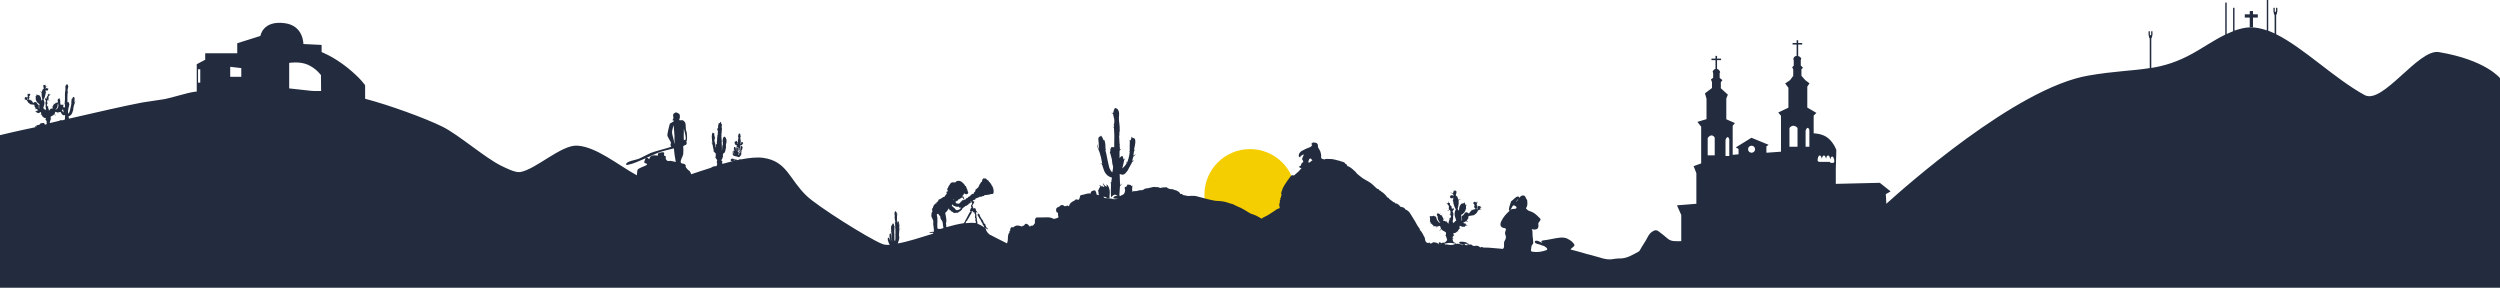 <?xml version="1.0" encoding="utf-8"?>
<!-- Generator: Adobe Illustrator 23.0.3, SVG Export Plug-In . SVG Version: 6.00 Build 0)  -->
<svg version="1.1" id="Capa_1" xmlns="http://www.w3.org/2000/svg" xmlns:xlink="http://www.w3.org/1999/xlink" x="0px" y="0px"
	 viewBox="0 0 1920 221" style="enable-background:new 0 0 1920 221;" xml:space="preserve">
<style type="text/css">
	.st0{fill:#F4CE00;}
	.st1{fill:#222C3E;}
</style>
<g>
	<circle class="st0" cx="960" cy="149.5" r="35"/>
	<g>
		<path class="st1" d="M854.5,111c0,0.1,0.1,0.1,0.1,0.2C854.6,111.1,854.6,111.1,854.5,111C854.6,111.1,854.6,111,854.5,111z"/>
		<polygon class="st1" points="768.4,194.7 768.4,194.9 768.6,194.8 		"/>
		<polygon class="st1" points="786.1,169.8 785.9,169.7 785.9,169.9 		"/>
		<polygon class="st1" points="1730.3,13.5 1734,13.5 1734,11 1730.3,11 1730.3,8.5 1727.8,8.5 1727.8,11 1724,11 1724,13.5 
			1727.8,13.5 1727.8,21 1728,21 1730.3,21 		"/>
	</g>
	<g>
		<path class="st1" d="M1873,40c-15.7-2.6-43.1,40.6-57,33c-23.3-12.8-46.7-36.2-67.9-46.7V11.6c0.4-0.5,0.7-1.4,0.8-2.6h0.1V6h-1v3
			h-1V6h-1v3h0.1c0.1,1.2,0.4,2.2,0.8,2.6v14.1c-1.6-0.8-3.3-1.5-4.9-2.1V0h-1.1v23.3c-4.4-1.5-8.8-2.4-12.9-2.3
			c-3.9,0.1-7.9,1.1-11.9,2.5V6h-1.1v18c-1.6,0.6-3.2,1.4-4.9,2.1V2h-1.1v24.6c-8.8,4.3-17.5,10.3-24.9,14.4
			c-11.7,6.5-21.6,9.5-31.9,11.2V29.6c0.4-0.5,0.7-1.5,0.8-2.6h0.1v-3h-1v3h-1v-3h-1v3h0.1c0.1,1.2,0.4,2.2,0.8,2.6v22.7
			c-13.1,2.1-27.2,2.3-46.9,5.7c-55.6,9.3-142.5,86.8-155.4,98.5l0,0l-0.4-7.4l3.7-2.1l-8.3-6.6l-33.8,0.8v-11.6l0.4-14.4
			c0,0-1.5-4.7-5.8-8.7c-4.5-4.1-11.6-4.1-11.6-4.1V88.8l2.1-2.1l-7-4.1V66.5l1.7-2.5l-3.3-2.5l-2.9-3.3v-5l1.2-1.2l-1.7-1.7V46
			l0.4-1c0,0-0.6-1.5-2.4-2v-8.8h3.1V33h-3.1v-2.1h-1.2V33h-3.1v1.2h3.1v8.7c-2.2,0.2-2.6,2.5-2.6,2.5l0.4,0.6v4.4l-1.2,1.2l0.8,1.7
			v5l-2.5,3.3l-3.7,2.5l2.5,3.3v15.3l-7.8,3.7l2.1,2.5v27.6l-11.2,0.8v-4.9l1.7-1.2l-13.2-5.4l-12,7.4l2.1,1.2v4.1l-4.5,0.4V96.6
			l1.7-2.1l-6.6-2.9v-16l1.2-2.9l-5.4-4.9v-4.6l1.2-1.7l-2.1-1.7v-3.7l0.4-0.8c0,0-0.7-2-2.4-2.4v-6.7h3.1V45h-3.1v-2.1h-1.2V45
			h-3.1v1.2h3.1v6.7c-1.5,0.4-2.2,2-2.2,2l0.4,1.2v3.7L1314,61l0.8,2.1v4.5l-5.4,4.1l1.2,4.1v15.7l-7,2.1l2.9,3.7v28.2l-5.8,2.1
			l2.1,5.4v23.5l-14.9,1.2l3.3,7.4v20.1c-1.7,0-3.4,0.1-5.1,0c-2-0.1-3.8-0.6-5.4-2c-2.1-1.8-4.3-3.6-6.6-5.3
			c-1.8-1.4-2.8-1.4-4.7-0.3c-1.7,1-2.9,2.4-3.8,4.1c-1.8,3.7-4.3,7-6.2,10.5c-0.2,0.4-0.5,0.8-0.9,1c-4.8,2.6-9.4,5.6-15.2,5.3
			c-1.1,0.1-2.3,0.1-3.4,0.3c-3.9,0.9-7.8,0.2-11.5-1.1c-2.7-0.7-5.3-1.4-8-2.2c-0.4-0.1-0.9-0.2-1.3-0.3c-0.9-0.3-1.9-0.5-2.8-0.8
			c-3.3-1-6.7-1.9-10.2-2.8c0.7-0.9,1.4-1.4,2.1-1.9c0.5-0.5,1.2-1,0.9-1.9c-0.1-0.2-0.2-0.3-0.3-0.4c-0.9-1.5-2.3-2.5-3.8-3.4
			c-2.1-1.5-4.5-1.7-6.9-1.5c-4.5,0.5-8.8,1.7-13.3,2.2c-0.5,0.1-1,0.2-1,0.9c0.2,0.4,0.7,0.5,0.9,0.9c-0.6-0.2-1.2-0.3-1.7-0.6
			c-0.8-0.4-1.6-0.9-2.5-1c-0.8,0-1.6-0.3-1.8,0.9c0.1,0.9,0.9,1.1,1.6,1.4c1,0.2,2,0.5,2.9,0.8c0.2,0.1,0.3,0.1,0.4,0.2
			c0.8,0.5,1.7,0.4,2.5,0.9c0.5,0.3,0.9,0.7,1.4,1c0.8,0.8,1.3,1.6-0.1,2.1c-3.4,1.2-6.9,1.7-10.5,1.1c-0.8-0.1-1.3-0.5-1.1-1.4
			c0.4-1.4-0.1-3.1,1.3-4.3c0.5-0.4,0.4-1.3,0.4-2c-0.1-0.7-0.1-1.5-0.2-2.2c-0.2-1-0.2-1.9-0.3-2.9c-0.1-1.7,0.2-3.7-0.8-4.7
			c1.1,0.5,2.5,0.8,4.2,0.1c1.1-0.8,1.2-1.9,1.1-3.1c-0.1-0.7-0.2-1.4,0.3-2c1.8-2.3,1.8-2.4-0.2-4.2c-1.6-1.6-3.3-3.2-5.5-4
			c-1.3-0.5-2.6-0.7-3.5-1.9c-0.3-0.3-0.9-0.6-0.5-1.1c1.3-1.8,0.9-3.8,0.8-5.7c0-0.2-0.1-0.3-0.2-0.5c-0.9-0.9-0.9-2.4-2-3.1
			c-1.1-0.4-2.1-0.2-2.9,0.6c-0.3,0.3-0.7,0.5-0.9,0.9c-0.1,0.1-0.3,0.2-0.4,0.3c0.3-0.5,0.3-0.9-0.5-1.2c-0.2,0-0.3,0-0.5,0
			c-1.6,0.5-2.6,1.8-3.8,2.8c-0.5,0.4-1.1,0.7-1.3,1.3c-0.5,1.8-1.3,3.6-1.5,5.5c0,0.4-0.3,1,0.3,1.2c0.2,0.1,0.3,0.1,0.4,0
			c-2.7,2.3-5,4.9-6.5,8c-1.6,3.2-0.6,5.1,2.4,5.5c1.1,0.2,1.3,0.7,0.9,1.6c-0.4,1.1-0.8,2.3-0.3,3.4c0.8,1.7,0.5,3.2-0.5,4.7
			c-0.5,0.9-0.6,1.8-0.5,2.8s0.1,2.1-0.4,3c-0.6,0.7-1.4,0.4-2.1,0.3c-3.1-0.3-6.2-0.6-9.3-0.8c-1.5-0.1-3-0.1-4.6-0.1l0,0
			c0-0.1,0-0.2,0-0.3c-0.7-0.4-1.2,0-1.7,0.2c-0.1,0-0.2,0-0.3,0c-0.2-0.2-0.3-0.4-0.5-0.5c-1.1-0.9-2.4-0.9-3.7-0.6
			c-0.3,0-0.6,0-0.9,0c-0.2-0.1-0.4-0.2-0.6-0.3c-1.3-1.4-2.7-0.8-4.1-0.3c-0.5-0.1-1.1,0.2-1.6-0.3c-0.2-0.3-0.5-0.4-0.7-0.7
			c0.4,0,0.8,0,1.2,0c0.3,0,0.6,0.1,0.8,0.3c0.2,0.1,0.4,0.2,0.7,0.3c0.2,0,0.5,0.1,0.7,0.1l0.1-0.1c-0.1-0.2-0.2-0.3-0.3-0.5
			c-0.1-0.5-0.3-0.6-1.3-0.5c0-0.1-0.1-0.2-0.1-0.3c0-0.3-0.2-0.5-0.5-0.5c-0.7-0.1-1.4-0.3-2.1-0.4c-0.8-0.1-1.6-0.1-2.4,0
			c-0.5,0-0.8,0.5-0.7,0.9c0.1,0.3,0.4,0.5,0.7,0.6c0.4,0.1,0.9,0.2,1.3,0.2c0.5,0,1,0,1.4,0v0.1c-1.3,0.5-2.5,0.1-3.7-0.2
			c-0.6-0.1-1.3-0.3-1.8,0.1l-0.1-0.1c-0.5-0.2-0.9,0-1.3,0.2h-0.1c0,0,0,0-0.1,0.1c-0.3,0.2-0.7,0.3-1,0.4
			c-1.4,0.2-2.8,0.2-4.1-0.1c-0.4-0.2-0.8-0.3-1.2-0.1c-0.2,0-0.4,0-0.6,0c0-0.1,0-0.1-0.1-0.1c-0.3-0.2-0.6-0.4-0.9-0.5
			c0.1,0,0.1,0,0.2,0c1.1-0.2,2.1-0.5,3.2-0.6c0.8-0.1,1.6,0,2.4,0c0.4,0,0.9,0.2,1.3,0.3c0.7,0.1,1.4,0.1,2.1,0.1
			c0-0.1,0-0.1,0-0.2c-0.3-0.1-0.5-0.2-0.7-0.3c-0.9-0.1-1.4-0.6-1.7-1.4c-0.2-0.5-0.2-1-0.3-1.4c0-0.1,0.1-0.3,0.2-0.4
			c0.2-0.2,0.4-0.3,0.6-0.4v-0.1c-0.3,0.1-0.5,0.1-0.9,0.2c0.1-0.5,0.1-1,0.3-1.3c0.3-0.5,0.7-1.1,1.4-0.9c0,0,0,0,0-0.1
			c-0.3-0.1-0.5-0.1-0.7-0.1c-0.1-0.6-0.2-1.1-0.3-1.6c1.4,0.3,2.3-0.6,3.2-1.5c0.2,0.2,0.4,0.3,0.7,0.4c0,0,0,0,0-0.1
			c-0.2-0.2-0.3-0.4-0.5-0.6c0.4-0.3,0.3-0.9,1-0.8c-0.1-0.1-0.2-0.1-0.3-0.1c0.1-0.4,0.3-0.6,0.7-0.6c0.3,0,0.5-0.1,0.7-0.2v-0.1
			c-0.3,0-0.6,0-0.9,0c0.1-0.7,0.2-1.4,0.3-2.1c0.4,0.2,0.8,0.4,1.3,0.6c0.6,0.3,1.2,0.4,1.8,0.2c0.4-0.1,0.7-0.1,0.9,0.2
			c0,0,0,0,0.1,0c-0.1-0.2-0.2-0.3-0.2-0.4c0.6-0.9,1.6-0.8,2.5-0.9c-0.9,0-1.6-0.5-2.3-1.1c0.2-0.1,0.4-0.3,0.6-0.4
			c0-0.1,0-0.1,0-0.2c-0.8,0.7-1.5,0.2-2.1-0.2c0.7-0.4,1.4-0.8,2.1-1.2c0.1-0.1,0.3-0.1,0.4,0c0.4,0.2,0.7,0.5,1.1,0.7
			c0,0,0-0.1,0.1-0.1c-0.3-0.4-0.7-0.7-1-1.1c0.2-0.3,0.4-0.5,0.6-0.8c0.3-0.4,0.4-1,1-1.1c-0.1,0-0.3,0-0.4,0
			c0.1-0.6,0.2-1.1,0.3-1.6c1.3-0.2,2.5-0.4,3.8-0.6c0,0,0.1,0.1,0.1,0.3c-0.1-0.4,0.1-0.5,0.4-0.6c1.1-0.5,2-1.4,2.5-2.5
			c0.4-0.9,0.4-0.9,1.3-1.4l0,0c0.2,0,0.4-0.1,0.6-0.1c0.4,0.1,0.8,0.2,1.3,0.3v-0.1c-0.4-0.2-0.9-0.4-1.3-0.6
			c0.4-1.1,1.4-1.3,2.2-1.9c-0.5,0.3-1.1,0.5-1.7,0.8c0-0.3,0.1-0.5,0.1-0.6c-0.1-0.1-0.3-0.2-0.4-0.4c0.1-0.2,0.3-0.4,0.3-0.5
			c0,0,0,0-0.1,0c-0.1,0.1-0.3,0.3-0.4,0.4c-0.4-0.1-0.7-0.2-1.1-0.3c0,0.1-0.1,0.2-0.2,0.3c-0.4,0.4-0.6,0.8-0.6,1.4
			c-0.1,0.4-0.1,0.7-0.1,1.1c-0.2-0.1-0.4-0.3-0.6-0.4c0.6-1.1,1.2-2.2,0-3.2c0.2-0.3,0.4-0.6,0.4-0.9c0.1-0.5,0.2-1.1,0.3-1.6
			c-0.4,0.1-0.6,0.4-0.6,0.9c0,0.2,0,0.4,0,0.6h-0.1c-0.1-0.5-0.2-1-0.3-1.5c-0.1,0.2-0.3,0.4-0.4,0.6c-0.3-0.4-0.7-0.6-1.1-0.4
			c-0.2,0.1-0.2,0.4-0.3,0.6c-0.2,0-0.4-0.1-0.7-0.1c0.2,0.3,0.4,0.6,0.5,0.9c0.2,0.5,0.4,0.9,1,1c-1.1,1.3-0.3,2.3,0.6,3.1
			c-0.7,0.2-1.4,0.4-2.1,0.6c-0.1-0.1-0.1-0.2-0.2-0.3c0.1,0.7-0.5,0.6-0.8,1c-0.2-0.4-0.4-0.7-0.5-1c0,0.2,0,0.4,0.1,0.6
			c0.2,0.4,0.1,0.7-0.3,0.9c-0.1,0-0.1,0.1-0.2,0.2c-0.4,0.5-0.8,1-1.2,1.5c-0.5-0.4-1.1-0.7-1.5-1c-0.4,0.1-0.7,0.1-0.9,0.1
			c-0.4,0.1-0.6,0.2-0.8,0.6c-0.2,0.5-0.6,1-1,1.4c-0.3,0.3-0.7,0.6-1.1,0.8c0.2,1.7,0.1,3.4-0.3,3.9c-0.2-1.6,0.4-3.2-0.4-4.7
			c2-1,3.4-2.7,3.7-4.8c0-0.1,0.2-0.2,0.3-0.3c-0.4-0.4-0.1-1-0.2-1.5c-0.2-0.8,0.7-0.8,0.9-1.4c-0.4,0.2-0.7,0.4-1,0.6
			c-0.2-0.5-0.4-0.9-0.7-1.4c-0.1-0.1-0.1-0.3-0.1-0.4c0-0.3,0.1-0.6,0.2-0.9h-0.1c-0.1,0.3-0.3,0.5-0.4,0.8
			c-0.1,0.1-0.2,0.2-0.2,0.2c-0.8,0-1.4,0.2-2.1,0.6c-0.1-0.2-0.2-0.3-0.3-0.4c0,0.3,0.1,0.6-0.1,0.7c-0.9,1-1.3,2.1-1.4,3.4
			c-0.1,0.5-0.1,1-0.1,1.6c-0.2-0.2-0.2-0.5-0.4-0.6c-0.7-0.5-0.7-1.2-0.4-1.9c0-0.1,0.1-0.2,0.1-0.3c0.4-1.6,0.6-3.1,0.4-4.7
			c0-0.4,0-0.6,0.3-0.7c0.4-0.3,0.8-0.6,1.3-0.9c0,0,0-0.1-0.1-0.1c-0.5,0.3-1.1,0.6-1.6,0.8c-0.2-0.5-0.3-1.1-0.6-1.6
			c-0.2-0.4-0.3-0.7,0-1c0,0,0,0,0-0.1c-0.1,0.1-0.3,0.2-0.4,0.3c-0.4-0.4-0.8-0.9-1.1-1.2c0.2-0.6,0.5-1.2,0.5-1.8
			c0.1-0.5,0.1-1,0.5-1.3c-0.2,0.1-0.4,0.2-0.6,0.3c-0.1-0.2-0.3-0.4-0.4-0.5c0.1-0.2,0.1-0.4,0.2-0.6c0,0,0,0-0.1,0
			c-0.1,0.2-0.2,0.4-0.3,0.4c-0.4,0-0.7,0.1-1.1,0.1c-0.1-0.2-0.3-0.5-0.4-0.7c0,0.2,0.1,0.5,0.2,0.7c0,0.1,0.1,0.3,0,0.3
			c-0.4,0.5-0.5,1.1-0.5,1.8c-0.8-0.4-1.6-0.8-2.4-1.1c0.5,0.4,1.1,0.8,1.6,1.1c0.9,0.5,1.1,0.8,1.2,1.8c-1-0.7-1.6-0.7-2.5,0
			c-0.2-0.1-0.3-0.3-0.5-0.5c0,0.1,0,0.1,0.1,0.2c0.3,0.2,0.3,0.5,0.2,0.9c-0.2,0.7,0.3,1.3,1,1.3c0.6,0.1,1.1-0.2,1.5-0.6
			c-0.1,0.8-0.2,1.6-0.3,2.4c-0.3-0.1-0.5-0.1-0.8-0.2c0.2,0.2,0.4,0.2,0.7,0.3c0.1,0,0.2,0.1,0.2,0.2c0.1,1.3,0.4,2.6,0.9,3.9
			c0.3,0.8,0.6,1.6,1.1,2.3c0.1,0.1,0.1,0.3,0,0.4c-0.9,1.5-1,3.2-0.7,4.9c0.3,1.2,0.7,2.3,1.1,3.5c-0.9,0.4-1.5,1.2-2.1,2
			c-0.1-0.2-0.1-0.4-0.2-0.5c-0.6-0.5-0.5-1.1-0.3-1.8s0.3-1.4,0.2-2.1c-0.1-0.3,0-0.6,0-0.9c0.1-0.4,0.2-0.8,0.2-1.2
			c0.1-1-0.2-1.9-0.7-2.7c0.2-0.2,0.4-0.3,0.5-0.5c0.2-0.4,0.5-0.7,0.6-1.1c0.1-0.5-0.3-0.8-0.8-0.6c-0.3,0.1-0.4,0.4-0.7,0.5
			c-0.1-0.3-0.1-0.6-0.2-1s-0.3-0.8,0.1-1.2c-0.1,0.1-0.2,0.2-0.3,0.2c-0.4-0.4-0.7-0.8-1.1-1.1c0-0.4,0-1,0-1.5
			c-0.4,0.4-0.7-0.3-1.1-0.1c0-0.5-0.1-0.9-0.1-1.4c-0.1,0.3-0.2,0.6-0.2,1c0,0.6-0.4,0.8-0.9,0.6c-0.3-0.1-0.7-0.3-1-0.4
			c0.1,0.1,0.2,0.2,0.3,0.2c0.5,0.3,1.1,0.5,1.2,1.2c0.1,0.4,0.6,0.7,1,1.1c0,0.5-0.1,1-0.1,1.6c-0.1,0.1-0.3,0.1-0.5,0.2
			c0,0,0,0,0,0.1c0.2,0,0.3-0.1,0.5-0.1c0.1,0.3,0.2,0.6,0.3,0.9c-0.5,0.4-1,0.9-1.4,1.3l0.1,0.1c0.5-0.4,1-0.7,1.6-1.1
			c0.3,0.5,0.7,0.9,0.7,1.4c0.1,0.8-0.1,1.6-0.2,2.3c-0.2,0-0.4,0-0.7,0.1v0.1c0.2,0,0.4,0,0.6,0c0.1,0,0.2,0.1,0.3,0.1
			c0.2,0.4,0.3,0.8,0.4,1.2c0,0.1,0,0.1,0,0.2c-0.3,0.5-0.6,0.9-0.9,1.4c-0.3-0.4-0.6-0.7-0.9-1.1c0.2,0.4,0.4,0.8,0.6,1.2
			c0.1,0.1,0.1,0.3,0,0.5c-0.2,0.7-0.4,1.3-0.6,2c-0.1,0.5-0.1,1-0.2,1.4c-0.3-0.4-0.6-0.9-1-1.2c-0.3-0.3-0.4-0.5-0.3-0.9
			c0,0,0,0-0.1-0.1c-0.1,0.2-0.2,0.3-0.3,0.5c-0.4-0.1-0.7-0.3-1.1-0.4c0-0.1,0-0.2,0-0.4c-0.3,0.4-0.4,0.4-1.1,0.3
			c-0.2-0.9,0.1-1.7,1.1-1.9l-0.1-0.1c-0.3,0.1-0.7,0.3-1.1,0.4c-0.1-0.9-0.5-1.7-1.1-2.4c0.2-0.4,0.4-0.7,0.5-1h-0.1
			c-0.2,0.3-0.4,0.6-0.6,0.8c-0.4-0.2-0.8-0.4-1.2-0.6c0.1-0.6,0.2-1.1,0.3-1.7c-0.1,0.2-0.2,0.5-0.3,0.7c-0.1,0.2-0.1,0.5-0.2,0.7
			c-0.3-0.2-0.6-0.5-0.8-0.6c-0.5-0.1-0.7-0.3-0.7-0.7c0,0,0,0-0.1-0.1c0.1,0.4,0.1,0.8-0.3,1c-0.1,0.1-0.2,0.2-0.2,0.3
			c-0.2,0.6-0.1,1,0.5,1.5c-0.2,2.2,0.8,3.9,2.2,5.3c-1.5-0.4-3-2.3-3.2-4.1c0-0.2-0.1-0.4-0.3-0.5c-0.2-0.2-0.4-0.4-0.3-0.8
			c-0.1,0.1-0.2,0.2-0.2,0.3c-0.3-0.1-0.6-0.2-0.9-0.3c-0.2,0-0.3-0.1-0.3-0.4c0-0.3,0-0.7,0-1l0,0c0,0.4,0,0.7-0.1,1.1
			c-0.2,0.5-0.7,0.2-1.1,0.4c0,0-0.2-0.1-0.3-0.1c0,0,0,0-0.1-0.1c0,0.1-0.1,0.3-0.1,0.4c-0.2-0.1-0.3-0.2-0.4-0.2
			c-0.3-0.1-0.7-0.1-0.9,0.2c-0.2,0.3-0.1,0.6,0.1,0.9c0.1,0.1,0.1,0.3,0.1,0.5c0,0.6-0.1,1.3,0,2c0.1,0.5,0.1,0.7-0.4,0.9
			c0,0,0,0,0,0.1c0.2-0.1,0.4-0.1,0.6-0.2c0.2,0.3,0.3,0.5,0.4,0.8c-0.3,0.2-0.6,0.4-0.9,0.6c0.3-0.1,0.6-0.2,0.8-0.3
			c0.2-0.1,0.3,0,0.4,0.1c0.2,0.2,0.3,0.5,0.6,0.7c0.5,0.3,0.9,0.8,1.3,1.2c-0.2,0.3-0.3,0.6-0.5,0.9c0,0,0,0,0.1,0
			c0.2-0.3,0.5-0.6,0.6-0.8c0.8,0.2,1.5,0.3,2.2,0.4c0,0.4,0,0.8-0.1,1.3h0.1c0.1-0.4,0.1-0.8,0.2-1.1c0-0.1,0.2-0.3,0.2-0.3
			c0.7-0.1,1.4-0.2,2-0.5c0.2,0.6,0.4,1.3,0.7,1.9c0.2,0.3,0.1,0.4-0.1,0.7c-0.4,0.4-0.7,0.9-1.1,1.4c0.1,0,0.1,0.1,0.1,0.1
			c0.5-0.5,1-1,1.5-1.5c0.3,0.3,0.7,0.6,1,0.9c-0.1,0.2-0.2,0.3-0.3,0.4l0.1,0.1c0.1-0.1,0.2-0.3,0.3-0.4c0.8,0.5,1.5,0.9,2.2,1.3
			c0.1,0.1,0.2,0.3,0.2,0.4c0,0.5,0,1,0,1.5c0,0.1-0.1,0.3-0.2,0.3c-0.2,0.1-0.5,0.2-0.7,0.3c0,0,0,0,0,0.1c0.3-0.1,0.6-0.1,0.8-0.1
			c0.3,1.1,0.7,2.3,1,3.4c0,0.1,0,0.3-0.1,0.4c-0.4,0.5-0.9,1-1.4,1.5c-0.1,0.1-0.3,0.2-0.4,0.2c-0.9,0-1.9,0-2.8,0.6
			c0-0.1-0.1-0.2-0.1-0.3c-0.2-0.4-0.5-0.6-0.9-0.6c-0.2,0-0.5,0.2-0.7,0.4c-0.1,0.2-0.2,0.6-0.1,0.8s0.5,0.3,0.7,0.4
			c0.2,0.1,0.4-0.1,0.6,0h0.1c-0.1,0-0.1,0-0.1,0c-0.1,0-0.1,0.1-0.1,0.2c-0.5-0.3-1-0.4-1.5-0.4c-0.3-0.5-0.8-0.9-1.4-1
			c-0.5-0.1-1-0.1-1.5-0.3c-0.8-0.2-1.5,0.1-1.9,0.6c-0.4,0.1-0.7,0.3-1.1,0.4l0,0c-0.9-1-1.2-1-1.9-0.3c0-0.1-0.1-0.2-0.1-0.2
			c-2.2-0.4-2.1-2.2-2.4-3.7c0-0.2-0.1-0.4-0.2-0.6c-1.2-1.9-1.8-4.2-3.7-5.7c0.2-0.6-0.1-1.1-0.5-1.5c-1.3-1.6-2.1-3.4-3.1-5.1
			c-1.1-1.9-2.4-3.7-3.5-5.7c-0.9-1.6-2.2-2.8-4-3.5h-0.1c-0.3-1-1.1-1.4-2.1-1.7c-0.1,0-0.2,0-0.3,0c-0.5-0.3-1-0.4-1.6-0.4l0,0
			c0.3-0.9-0.4-0.8-0.8-0.9c0-0.1,0-0.1,0-0.2c-0.1-0.2-0.2-0.4-0.4-0.5c-0.7-0.4-1.3-1-2.2-0.8c-0.1,0-0.1,0.1-0.1,0.1
			c-0.1,0-0.1-0.1-0.1-0.1c0.1-0.1,0.1-0.3,0-0.4c-0.2-0.3-0.5-0.4-0.9-0.5c-0.1,0-0.3-0.1-0.4-0.1c-0.4-0.4-0.9-0.8-1.4-1.1
			c-0.1-0.1-0.2-0.1-0.3-0.2c-0.1-0.1-0.2-0.1-0.4-0.2l0,0c-0.3-0.5-0.8-0.8-1.3-1v-0.1c-0.1-0.5-0.5-0.7-0.9-0.9
			c-0.2-0.1-0.3-0.1-0.5-0.2c-1.3-1.8-2.8-3.4-4.8-4.6c0-0.1-0.1-0.1-0.1-0.1c-0.1-0.1-0.2-0.2-0.3-0.3c-0.1-0.1-0.2-0.1-0.4-0.2
			c-0.1-0.1-0.3-0.2-0.5-0.2c-0.1-0.1-0.1-0.2-0.1-0.3c-0.4-0.6-0.9-0.8-1.6-0.9c0-0.1,0-0.1-0.1-0.1c-1.8-1.4-3.2-3.2-5.1-4.5
			c-2.6-1.8-5.6-2.9-8-5.1c-1.3-1-2.6-2-3.5-3.4c-1.8-1.6-3.5-3.4-5.8-4.3c-0.1,0-0.2,0-0.2,0.1c-0.1-0.1-0.2-0.2-0.3-0.3v-0.1
			c-0.2-0.6-0.5-1.1-1.1-1.4c-0.1,0-0.2,0-0.3,0l0,0c-0.4-1.3-1.6-1.4-2.6-1.8c-1-0.1-1.8-0.7-2.8-0.8c-1.9-0.5-3.9-1.1-5.9-1.2
			c-0.3,0-0.7,0-1,0c-1-0.1-1.9-0.1-2.9,0c-0.4,0.1-0.8,0.1-1.1,0.4c0,0.1-0.1,0.1-0.1,0.1c-0.1-0.2-0.3-0.4-0.5-0.4
			c-1.8-0.1-2-1.2-1.7-2.6c-0.1-1.1-0.3-2.2-0.7-3.2c0-0.2-0.1-0.3-0.1-0.4c-0.5-1-1-1.9-1.6-2.8c-0.1-0.1-0.1-0.3-0.1-0.4
			c0.1-2.9-1-3.2-3.5-3.4c-0.2,0-0.3,0.1-0.5,0.1c-0.5,0.5-1.8,0.9-0.4,1.8c-0.6,1.3-1.7,1.9-3,2.2c-1.5,0.6-3,1.3-4.4,2.1
			c-0.3,0.2-0.5,0.3-0.8,0.4c-0.8,0.6-1.5,1.3-2,2.3c-0.2,0.6-0.1,1.1-0.1,1.7c0,0.2,0.1,0.3,0.2,0.4c0.4,0.4,0.8,0.6,1.1-0.1
			c0-0.5,0.3-0.8,0.8-0.8c0.4-0.4,0.8-0.7,1.3-0.8c0.3-0.1,0.5,0,0.3,0.4c-0.2,0.7-0.6,1.3-0.9,2c-0.3,0.8-0.4,1.5,0.3,2.1
			c0.8,1.1,0,1.5-0.7,2c-0.6,0.5-0.6,1.3-0.8,2v0.1c-0.2,0-0.5,0-0.7,0c-0.8,0.7-0.9,1.2,0.3,1.6c0.4,0.3,0.8,0.3,1.2-0.1
			c0,0,0,0,0-0.1l0,0h0.1c-0.1,0.1-0.2,0.2-0.4,0.4c-1.6,2-3.5,3.8-5.5,5.4c-0.6,0.5-1.2,0.1-1.8,0c-0.9,0-6.4,8.2-7.1,10
			c-0.3,1.2-0.9,2.2-1.2,3.4c0,0.2,0,0.5,0,0.7c0.1,0.3,0.2,0.7,0.2,1.1c-0.2,0.7-0.5,1.4-0.5,2.1c-0.6,0.3-0.6,0.7-0.3,1.2
			c-0.2,0.4-0.4,0.9-0.6,1.3c-0.1,0.3,0.1,0.4,0.3,0.5l0,0c0,0.1,0,0.3,0,0.4H983c-0.6,1.1-0.7,2.3-0.3,3.6c0,0.4,0.1,0.7,0.3,1
			c-0.1,0-0.3,0.1-0.4,0.1c-0.1,0-0.3,0.1-0.4,0.1c-0.4,0.2-0.8,0.4-1.3,0.6c-0.5,0.4-1.3,0.4-1.5,1.1c0,0,0,0-0.1,0
			c-1.1,0.5-2,1.4-3,1.9c-1.6,1.2-3.4,2.1-5.2,3c-0.7,0.3-1.5,0.6-1.9,1.3c0,0,0,0,0,0.1c-2.1-0.9-4-2.4-6.2-3.1
			c-0.3-0.1-0.6-0.2-0.8-0.3c-1.1-0.2-2-0.7-3-1.3c-1.4-0.8-2.7-1.7-4.1-2.5c-1-0.3-1.7-1.1-2.7-1.4c-2.1-0.7-3.9-1.9-5.8-2.7
			c-2-0.3-3.9-1.3-5.9-1.7c-2.4-0.6-4.9-0.6-7.3-0.8c-0.9-0.1-1.8-0.3-2.7-0.5c-4-0.8-7.9-2.1-11.8-3c-1.4-0.5-2.9-0.1-4.4-0.3
			c-0.3,0-0.6,0-0.9,0.1c-0.3,0.2-0.7,0.1-1,0c-0.8,0-1.5-0.2-2.3-0.4c-0.4,0-0.8-0.1-1.2-0.2c-0.2,0-0.5-0.1-0.7-0.1
			c0-0.1,0-0.1,0-0.2c-0.2-0.3-0.4-0.5-0.8-0.6c-0.3-0.1-0.5-0.1-0.8-0.1c-0.4,0.1-0.6-0.1-0.6-0.5c-0.2-0.5-0.6-0.8-1-1.1
			c-0.9-0.5-1.7-1.2-2.8-1.3c-0.1,0-0.3,0-0.4,0c-0.1-0.1-0.1-0.1-0.2-0.2c-0.2-0.1-0.5-0.2-0.7-0.3c-0.1-0.1-0.2-0.1-0.4-0.1
			c-0.4-0.1-0.8-0.3-1.2-0.1c0,0-0.1,0-0.1,0.1c0-0.1-0.1-0.1-0.2-0.1c-0.4-0.1-0.8-0.2-1.3-0.3l0,0c-0.2-0.3-0.6-0.3-0.9-0.3
			c-0.4-0.3-0.7-0.9-1.3-0.9l0,0c-1.4,0.3-3-0.1-4.3,0.6c-0.4-0.3-0.8-0.3-1.2-0.3c-0.2-0.1-0.5-0.2-0.8-0.3
			c-0.4-0.2-0.9-0.2-1.3-0.1c-0.1,0.1-0.2,0.1-0.4,0.1c-0.1-0.1-0.3-0.1-0.4-0.2c-1.4-0.2-2.7,0.3-4.1,0.6c-1.4,0.5-2.9,0.3-4.3,0.9
			c-0.1,0.2-0.3,0.4-0.5,0.5c-0.4,0.1-0.8,0.2-1.1,0.4c-0.1,0-0.2,0-0.3,0c-0.1,0.1-0.2,0.1-0.3,0.3c0-0.1-0.1-0.1-0.1-0.2
			c-1.7-0.3-3.3,0.9-5,0.7c-0.3,0-0.5,0-0.7,0s-0.3,0-0.5,0.1c-0.4,0.1-0.8,0.2-1.2,0.3c0.2-0.4,0.5-0.7,0.7-1.1
			c-0.1,0-0.3,0.1-0.5,0.2c0.1-1.4,0.2-2.7,0.3-4h-0.1c-0.1,0.3-0.2,0.5-0.3,0.8c-0.1-0.1-0.2-0.2-0.3-0.3c-0.4-0.5-0.8-0.9-1.6-0.9
			c-0.5,0-1-0.1-1.5-0.2c-0.2,0.4-0.5,1-0.8,1.6c-0.1,0-0.2,0-0.3,0.1c-1.1,0.2-1.3,0.8-0.9,1.8c0.1,0.2,0.2,0.5,0.2,0.8
			c-0.1,1.3-0.4,2.5-1.4,3.4c-0.2,0.1-0.4,0.1-0.6,0.2c-0.7,0.4-1.4,0.7-2.1,1.1c-0.1-0.3-0.3-0.7-0.3-1c0.1-2.1,0.2-4.3,0.4-6.4
			c0-0.2,0.2-0.4,0.3-0.6c0.4-0.6,0.9-1.1,1.3-1.6l-0.1-0.1c-0.5,0.4-0.9,0.8-1.4,1.2c-0.1-2.9-0.2-5.7-0.3-8.6
			c0.3,0.1,0.6,0.2,0.9,0.3c1.2,0.5,2.3,0.3,3.3-0.6c1-1,1.9-2.1,2.5-3.4c0.3-0.7,0.7-1.3,1-1.9c0.4-0.8,0.9-1.5,1.3-2.3
			c0.3-0.7,0.5-1.5,1.3-1.8c0.2-0.1,0.4-0.2,0.6-0.4c0-0.1-0.1-0.1-0.2-0.2c-0.3,0.1-0.6,0.2-1,0.3c0.2-1,0.3-1.9,0.6-2.8
			c0.1-0.3,0.4-0.6,0.6-0.9c0.5-0.5,1-0.9,1.4-1.3l-0.1-0.1c-0.5,0.3-1.1,0.7-1.7,1c0.2-1,0.3-1.9,0.4-2.7c0.1-0.6,0.2-1.2,0.7-1.5
			c0.1,0,0.1-0.1,0.1-0.3c-0.2,0-0.4,0.1-0.7,0.1c0.2-1.2,0.4-2.3,0.7-3.4c0.3-1.4,0.5-2.8,0.2-4.3c-0.1-0.3-0.1-0.7-0.2-1
			c-0.1,0-0.4,0.1-0.4,0.1c-0.6-0.8-2.2-0.5-2.4-1.9c0.2,1.3,0.1,2.4-0.9,3.4c-0.2-0.2-0.4-0.3-0.7-0.5c0.2,0.4,0.5,0.8,0.5,1.2
			c0,1-0.1,2-0.1,3c0,1.4,0,2.8,0,4.2c-0.2,0-0.3,0-0.3,0c0.1,0.4,0.3,0.7,0.3,1.1c-0.2,1.3-0.3,2.6-0.7,3.9c-0.3,1.4-0.8,2.7-1.3,4
			c-0.1,0-0.2,0-0.2,0c-0.2-0.2-0.3-0.5-0.5-0.8c-0.1,0.2-0.1,0.2-0.1,0.3c0.1,0.2,0.2,0.4,0.3,0.6s0.2,0.4,0.1,0.5
			c-0.8,1.4-1.9,2.7-3.3,3.9c0-0.3,0-0.4,0.1-0.6c0.3-1.3,0.8-2.7,1-4.1c0.2-1.1,0.3-2.1,1.1-2.8c0,0,0-0.1,0-0.2
			c-0.3,0.2-0.7,0.4-1.2,0.8c-0.3-0.9-0.5-1.7-0.7-2.6c-1.1-0.3-1.6,0.7-2.4,1.5c0-1.9,0-3.6,0-5.3c0-0.3,0.3-0.6,0.5-0.9
			s0.5-0.6,0.8-0.8l-0.1-0.1c-0.3,0.1-0.6,0.3-1,0.5c0.3-1.4-0.4-2.8,0-3.9c-0.1-0.3-0.2-0.4-0.2-0.5c-0.1-1.9-0.2-3.8-0.3-5.7
			c0-0.3,0.2-0.7,0.2-1.1c0-0.6-0.1-1.3,0-1.9c0-0.4,0.2-0.9,0.3-1.3c0-0.1-0.1-0.3-0.1-0.5c0-0.8,0-1.5,0-2.3
			c0-0.7-0.2-1.5-0.2-2.2c-0.2-1.6-0.4-3.2-0.4-4.8c0-1.6,0.4-3.2,0-4.7c-0.4-1.3-0.9-2.5-2.4-2.8c-0.2,0-0.3-0.1-0.5-0.2
			c-0.9,1-1.2,2.6-1.6,4.2c-0.3-0.2-0.5-0.4-0.8-0.6c-0.1,0.1-0.2,0.2-0.3,0.3c0.4,0.3,0.9,0.4,1.1,0.8c0.2,0.4,0.2,0.9,0.3,1.3
			c0.2,0.7,0.3,1.4,0.5,2.1c0.1,0.7,0.3,1.5,0.2,2.2c-0.1,0.6,0,1.3-0.2,1.9c0,0.1,0,0.2,0,0.3c-0.1,0.1-0.3,0.2-0.4,0.3
			c0.7,0.5,0.1,1.2,0.3,2c-0.4-0.2-0.7-0.3-1-0.4c0,0.2,0.1,0.2,0.2,0.3c0.2,0.1,0.5,0.3,0.8,0.4c0.1,2.1,0.2,4.2,0.3,6.2
			c0,2.1-0.1,4.1-0.1,6.2c0,0.9,0,1.8,0,2.7c-0.7-0.1-1.3-0.2-2-0.2c0-0.1-0.1-0.1-0.1-0.2c-0.2,0.6-0.3,1.1-0.5,1.7
			c-0.1,0-0.1,0-0.2,0c-0.2-0.3-0.5-0.7-0.7-1c0.2,0.6,0.5,1.1,0.6,1.7c0,0.6-0.2,1.2-0.3,1.8c-0.2,0-0.3,0-0.3,0
			c0.2,0.3,0.4,0.6,0.5,1c0.3,1,0.5,2,0.8,3c0.4,1.1,0.5,2.1,0.6,3.3c0,0.9,0.2,1.9,0.5,2.8c0.2,0.7,0.3,1.3,0.2,2
			c-0.2,1.1-0.3,2.1-0.5,3.2c-0.1,0-0.1,0.1-0.2,0.1c-0.4-0.4-0.8-0.8-1.1-1.3c-0.5-1-1.1-2-1.3-3.1c-0.8-3.3-1.5-6.6-2.1-9.9
			c-0.2-1.2-1-2.4-0.3-3.4c-0.1-0.3-0.3-0.4-0.3-0.6c-0.1-1-0.1-1.9-0.1-2.9c0-1.2-0.7-2.4-0.4-3.6c0-0.1-0.1-0.1-0.1-0.2
			c-0.1,0.3-0.2,0.6-0.3,0.9c-0.4-0.5-0.8-0.9-1-1.4c-0.3-1.1-0.9-2-1.7-2.8c0,0.2,0,0.4-0.1,0.6c-1.3,0.4-1.8,0.9-1.8,2.2
			c0,0.4,0.1,0.9,0.1,1.3c0.1,0.8,0.1,1.5,0.2,2.3c0,0.3,0,0.7,0,1c0.1,0.9,0.2,1.9,0.3,2.9c-0.1,0-0.2,0-0.2,0.1
			c-0.4-1.2-0.8-2.4-1.3-3.8c0,2,0.7,3.7,1.4,5.3c0.2,0.5,0.5,1,0.6,1.6c0.3,1.2,0.7,2.4,1,3.6c0.3,1.5,0.6,3.1,0.9,4.8
			c-0.5-0.3-0.8-0.5-1.2-0.7c0,0.1-0.1,0.1-0.2,0.1c1.5,0.7,1.6,2.1,2,3.4c1,3.6,2.7,6.7,6.8,7.7c-0.2,1.2-0.3,2.5-0.5,3.8
			c-0.2-0.1-0.3-0.2-0.5-0.2c-0.1-0.1-0.2-0.1-0.2-0.1c0.2,0.4,0.5,0.8,0.5,1.3c0,2.4-0.1,4.7-0.1,7.1c0,1,0.2,2.1,0.2,3.3
			c2.2-2.4,2.9-2.7,5-1c-1.9-0.3-2.8,0.1-3.5,1.6c1.2,0.4,2.5,0.4,3.7,0.4c-0.1,0.1-0.1,0.1-0.2,0.1h-0.1c-0.2,0.2-0.6,0-0.8,0.2
			c-0.2,0-0.3-0.1-0.5-0.1s-0.4,0.1-0.6,0.2c-0.3,0-0.6,0-1,0l0,0c-2.2-0.8-4.5-0.7-6.8-0.9c-0.5-0.2-0.9-0.5-1.1-1
			c0.6-0.1,1.1,0.1,1.6,0.3c0.3,0.1,0.5,0.3,0.8,0.4c0.9,0.6,1.7,0.4,2.6,0c-0.6-0.2-0.3-0.6-0.3-0.9c0.2-2.1,0.4-4.3-0.3-6.3
			c-0.4-1.3-1-2.4-2.1-3.1c0.1,0.6,0.2,1.1,0.4,1.9c-0.9-0.5-1.6-0.5-2-1.4c-0.2-0.5-0.6-0.8-1-1.2l-0.1,0.1
			c0.4,0.9,0.8,1.8,1.2,2.8c-1-0.1-1.4-0.6-1.8-1.2c0,0.3,0.1,0.6,0.2,1c-0.8-0.5-1.4-1-2.1-1.4c-0.1,0.1-0.1,0.1-0.2,0.2
			c0.3,0.4,0.5,0.7,0.8,1c-0.4,0.5-0.8,0.9-1,1.4c-0.3,0.5-0.4,1.1-0.6,1.6c-0.2-0.1-0.4-0.3-0.6-0.4c0.9,0.9,0.6,2,0.8,3
			c0.1,0.3,0.2,0.6,0.3,0.9l0,0c-0.1,0-0.3,0-0.4,0.1c-0.1-0.1-0.2-0.1-0.3-0.2c-0.2-0.1-0.4-0.1-0.6-0.1c-1.2-0.1-0.4-1.2-0.8-1.7
			c-0.6-0.4-0.2-1.3-0.9-1.6c-0.3-0.1-0.6-0.1-0.9-0.1c-1,0.4-2.2,0.5-2.5,1.9c0,0.2,0,0.4,0,0.6c-2.5-0.6-4.8,0.9-7.2,1.1
			c-0.9,0.1-1,1.1-1.2,1.9l0,0c-0.2,1.3-0.7,2.2-2.3,1.5c-0.7-0.3-1.1,0.2-1.5,0.7c-1.9,1-3.9,1.9-4.4,4.4c-0.2,0-0.4,0-0.5,0
			c-0.5-0.6-1.1-0.6-1.6,0c-0.5,0-1.1,0-1.6,0c-0.5-0.6-1-0.9-1.8-0.8c-0.3,0-0.7,0.1-1,0.3c-0.5,0.2-0.7,0.9-1.4,1.1
			c-2.2,0.6-2.4,2.1-1.7,4c0.4,0.4,0.8,0.5,1.2,0.6c-0.2,1.1,0,2.3,0.3,3.5c-1.2,0.6-2.4,1-3.8,1.1c-2.9-1.8-6.1-1-9.3-1.1
			c-0.5,0-1.1,0-1.7,0c-0.7,0-1.5,0-2.2,0c-0.7,0.6-1,1.3-1.1,2.2c0,0.7,0,1.4,0,2.2l0,0c-0.5,0.6-1,1.2-1.5,1.9
			c-0.6,0-1.2-0.1-1.8,0.2c-0.2,0.3-0.3,0.5-0.5,0.7c-0.2-0.4-0.5-0.7-0.8-1c-1.7-1.8-2.8-1.8-3.8,0.1c-0.3,0-0.6,0.1-0.9,0.1
			c-0.2,0.2-0.5,0.4-0.7,0.6c-1.7-0.6-3.5-1.3-5.3-0.3l0,0c-0.4,0.2-0.7,0.4-1.1,0.6c-0.1,0.2-0.2,0.4-0.3,0.5
			c-0.3-0.1-0.7-0.3-1-0.5c-0.9,0.7-1.6,1.6-1.2,2.7c-0.3,0.1-0.5,0.4-0.6,0.6c0,0.3-0.1,0.7-0.1,1c0,0.1,0,0.2,0,0.3
			c-0.1,0-0.2,0-0.3,0.1c-1.4,2.2-0.4,4.8-1.3,7.1c0,0.3-0.1,0.6-0.3,0.8c-5.4-2.7-10.2-5.1-13.9-7.1c-0.2-0.5-0.5-1-1-1.3
			c-0.1,0-0.1,0-0.2-0.1c-0.1,0-0.1,0-0.2,0c0.1-0.2,0.1-0.4-0.1-0.6c-0.3-0.2-0.3-0.5-0.4-0.8h-0.1l0,0c-0.2-0.7-0.2-1.6-1.1-2
			c-0.2-0.2-0.3-0.4-0.5-0.6c-0.3-0.8-0.5-1.5-1.2-2.1l0,0c0-0.2,0-0.4,0-0.5c-0.7-1-1.3-2-1.7-3.2c-0.4-0.6-1.2-1.1-1.2-2l0,0l0,0
			c-0.1-0.3-0.3-0.3-0.5-0.3l0,0c0-0.2,0-0.4,0-0.6c-0.4-0.2-0.6-0.4-0.6-0.9c0.7-0.2,0.7-0.7,0.3-1.2c-0.2-0.3-0.4-0.6-0.6-0.9
			c0-0.1,0-0.2-0.1-0.3c-0.2-0.2-0.3-0.4-0.5-0.6c0,0-0.1,0-0.2,0c0.2-0.8-0.3-1.4-0.7-2c-0.2,0-0.4,0-0.6,0c0,0.1,0,0.2,0,0.3
			c-0.2,0-0.4,0-0.6,0c-0.3-0.8-0.6-1.7-0.9-2.5c0.3-0.1,0.5-0.3,0.6-0.6c0.3-0.6,0.6-1.2,0.9-1.7l0,0c0-0.2,0-0.4,0-0.6
			c-0.2,0-0.3,0-0.5,0c0,0-0.1-0.1-0.2-0.1c-0.1,0-0.2-0.1-0.3-0.1c-0.1-0.1-0.1-0.3-0.2-0.4l0,0c0.2-0.1,0.4-0.2,0.6-0.3
			c0-0.1-0.1-0.1-0.1-0.2c0.8,0,1.5-0.1,1.8-1c0-0.1,0-0.2,0-0.3c0.4-0.1,0.8,0.1,1.2-0.3l0,0c0.3-0.1,0.6-0.2,0.9-0.3
			c0.3-0.3,0.8-0.2,1-0.6c0.5,0,0.9,0,1.4,0c0.2-0.1,0.4-0.2,0.6-0.3c0-0.1,0-0.2,0-0.2l0,0c0.1,0,0.2,0,0.3,0l0,0
			c0.5,0,1,0.2,1.2-0.5c0.3-0.3,0.7-0.4,1.2-0.3c0.3-0.1,0.6-0.1,0.8-0.1l0,0c0.2,0.1,0.5,0.1,0.6-0.1c0.3,0,0.6-0.1,0.9-0.1
			c0.6,0,1-0.2,1.5-0.5l0,0c0.2,0,0.4,0,0.5,0c1.2,0.3,1.6-0.4,1.7-1.4c0.1-1-0.1-2-0.3-2.9c-0.1-0.2-0.2-0.4-0.3-0.6l0,0
			c-0.1-0.8-0.6-1.4-1.1-2l0,0c0-0.1,0-0.2,0-0.3c-0.6-0.8-1.1-1.8-2-2.3l0,0c0-0.1,0-0.2,0-0.3s0-0.2,0-0.3c-0.7-0.1-1-0.8-1.6-0.9
			v-0.1c-0.2-0.4-0.4-0.7-0.8-0.8c-0.1,0-0.3,0-0.4,0c-0.6-0.1-1.2,0-1.7,0c0,0.1,0,0.2,0,0.3l0,0c-0.8,0.6-0.5,1.6-0.9,2.3
			c-0.1,0-0.2,0-0.3,0l0,0c-0.5,0.4-0.7,0.9-0.9,1.4c-0.2,0.2-0.4,0.4-0.5,0.6c-0.3,0.6-0.6,1.3-0.9,2c-0.3,0.2-0.4,0.6-0.8,0.6
			c-0.1,0.1-0.1,0.2-0.1,0.3c-0.1,0.1-0.2,0.2-0.2,0.3l0,0l0,0l0,0l0,0l0,0l0,0l0,0c-0.2,0.1-0.4,0.2-0.6,0.3
			c-0.4,0.1-0.6,0.4-0.6,0.9c0,0.2,0,0.4,0,0.6c-0.4,0.7-1.4,1.1-1.4,2.1c0,0.1-0.1,0.1-0.2,0.1c-0.1,0.1-0.1,0.2-0.2,0.3
			c0-0.1-0.1-0.2-0.3-0.3c-0.1-0.1-0.3-0.1-0.4,0c-0.2,0.1-0.3,0.3-0.3,0.6c-0.2-0.1-0.4-0.1-0.6,0.1c-0.2,0.2-0.4,0.5-0.5,0.8l0,0
			c-0.2,0-0.3,0.1-0.5,0.3v0.1c-0.4,0.2-0.8,0.3-1.1,0.5l-0.1,0.1c-0.1,0.1-0.1,0.3,0,0.4c-0.2,0.1-0.5,0.2-0.7,0.3
			c-0.6,0-0.9,0.4-1.1,0.9c-0.3,0-0.4,0.3-0.6,0.5c-0.1-0.1-0.2-0.1-0.4-0.2l0,0l0,0c-0.2-0.1-0.4-0.2-0.5-0.3l0,0
			c-0.3-0.2-0.6-0.5-0.6-0.9c-0.2,0-0.4,0-0.5-0.1l0,0c-0.2-0.3-0.2-0.6,0-0.8l0,0c0.1-0.2,0.2-0.4,0.3-0.6l0,0c0-0.1,0-0.2,0-0.4
			c0.5-0.3,0.7-0.7,0.8-1.2c0.1-0.2,0.2-0.3,0.4-0.5h0.1c0,0.1,0,0.1,0.1,0.2c0.8,0.7,1.7,0.7,2.4,0.1c0.6-0.5,0.5-1.2,0-1.8l0,0
			l0,0c0-0.1,0-0.1,0-0.2c-0.1-0.2-0.2-0.3-0.2-0.5c0-0.3,0-0.6-0.2-0.8c0-0.1-0.1-0.2-0.1-0.3c-0.1-0.2-0.1-0.4-0.3-0.5l0,0l0,0
			c-0.2-0.6-0.4-1.1-0.6-1.7c-0.2-0.1-0.4-0.2-0.6-0.3l0,0c-0.1-0.1-0.2-0.2-0.3-0.3c0-0.6-0.4-0.9-0.8-1.2
			c-0.2-0.4-0.5-0.7-0.9-0.9l0,0c-0.7-0.9-1.6-1.2-2.6-1.4c-1.1,0-2.2,0.1-2.9,1.2l0,0c-0.5,0-1,0-1.4,0h-0.1c-1.3-0.3-2.1,0.3-3,2
			l0,0c-0.9,0.8-0.9,2.1-1.7,2.9c0,0.3,0,0.6,0,0.9c0.1,0.1,0.2,0.1,0.3,0.1c0,0.1,0,0.1,0,0.2l0,0l0,0c0,0.3,0,0.6,0,0.9l0,0
			c-0.1,0-0.2,0-0.3,0l0,0c-0.1,0-0.2,0-0.3,0c-0.4,0.3-0.3,0.8-0.3,1.1l0,0c0.1,0.3,0.2,0.6,0.3,0.8c-0.1,0-0.2,0.1-0.3,0.1l0,0
			l0,0c-0.4,0.1-0.6,0.4-0.6,0.8c-0.1,0-0.2,0.1-0.2,0.1c-0.2,0.2-0.3,0.4-0.5,0.6c0,0.2-0.1,0.3-0.1,0.5c-0.2,0-0.4,0-0.6,0.2l0,0
			l0,0c-0.2-0.1-0.4-0.1-0.5,0.1c-0.8,0.5-1.5,1-2.3,1.5c-0.9,0.2-1.7,0.4-1.5,1.5c-0.4,0.1-0.6,0.5-0.8,0.8c0,0.1-0.1,0.1-0.2,0.1
			c-0.5,0.1-0.6,0.4-0.4,0.8l0.1,0.1c0,0,0,0.1-0.1,0.1c0,0-0.1-0.1-0.2-0.1c-0.2,0-0.4,0-0.5,0.1c-0.7,0.8-1.7,1.4-1.8,2.6v0.1
			c0,0,0,0-0.1,0c0,0.2-0.1,0.4-0.1,0.6c-0.1,0.1-0.1,0.1-0.2,0.1c-0.3,0.3-0.4,0.6-0.4,0.9c0,0.4,0,0.9,0,1.3
			c0,0.1,0.1,0.3,0.2,0.4c0,0.1,0.1,0.1,0.1,0.1c-0.2,0.2-0.3,0.5-0.5,0.7l0,0c-0.4,0.5-0.3,1.1-0.3,1.7c-0.2,0.6-0.2,1.2,0,1.7
			c0.2,0.4,0.4,0.8,0.6,1.2l0,0c0,0.5,0.2,0.9,0.6,1.2l0,0c0.1,0.6,0.2,1.1,0.2,1.7c-0.1,1-0.2,1.9,0.1,2.9l0,0
			c0.3,0.7-0.1,1.6,0.3,2.3c0,0.7,0,1.4,0,2.2l0,0c-0.2-0.1-0.4,0-0.5,0.1c0,0,0,0,0,0.1c-0.5-0.3-1.1-0.1-1.6,0
			c-0.4,0-0.8,0.1-1.2,0.1c0,0.2,0,0.4,0,0.5c0.9,0,1.7,0,2.6,0l0,0c0.1,0.2,0.2,0.4,0.3,0.6l0,0c-9.6,3-19.4,6.2-27.3,7.6
			c0.4-1.1,0.8-2.2,1-3.3c0.1-0.4,0-0.8,0.3-1.1c0,0-0.1,0.1-0.2,0.1c0-0.2,0-0.4,0-0.6c-0.1-0.4-0.1-0.8,0.2-1.1l0,0
			c-0.1,0.1-0.2,0.2-0.3,0.4c0,0,0,0-0.1,0c0-0.2,0-0.3,0-0.5c0.1-1.3,0.1-2.5,0.2-3.8c0-0.2,0-0.4,0.2-0.6c0.2-0.1,0.3-0.3,0.5-0.5
			s0.3-0.4,0.4-0.6l0,0c-0.3,0.3-0.7,0.6-1,1c0,0,0,0-0.1,0c0.1-0.3-0.1-0.7,0.2-1c-0.1,0-0.1,0-0.2,0c0-0.7,0.1-1.4,0.1-2
			c0-0.1,0-0.2,0.1-0.3c-0.1-0.1-0.2-0.3-0.3-0.4c0.2-0.3,0.4-0.6,0.6-0.9c0,0,0,0-0.1-0.1c-0.2,0.2-0.5,0.5-0.8,0.8
			c0.1-0.4,0.2-0.8,0.2-1.2s-0.1-0.8-0.2-1.1l-0.1,0.1c-0.2-0.2-0.4-0.3-0.4-0.5c0-0.1-0.1-0.1-0.1-0.2c0-0.1-0.1-0.1-0.1-0.2
			c0,0.4,0.1,0.9-0.3,1.1c0,0-0.1,0.1-0.1,0.2c-0.1,0.3-0.1,0.6-0.2,0.9c0-0.3,0-0.6,0-0.9c-0.1-1-0.1-2.1,0-3.1c0-0.1,0-0.2,0-0.4
			c0-0.4-0.2-0.8,0-1.3c0.2-0.7,0.3-1.4,0.5-2.1c0,0,0,0-0.1,0c-0.2,0.6-0.4,1.2-0.5,1.9c0-0.5,0-0.9,0-1.4c0-0.1,0-0.2-0.1-0.3
			v-0.1c0-0.3-0.1-0.6-0.1-0.9c0-0.1,0-0.2-0.1-0.3l0,0c0,0.1,0,0.3,0,0.4c-0.1-0.1-0.1-0.2-0.2-0.2c-0.1-0.2-0.2-0.4-0.4-0.5
			c-0.4-0.3-0.5-0.2-0.6,0.1s-0.2,0.6-0.3,1c0-0.1-0.1-0.1-0.1-0.2c0,0.3,0.1,0.6,0.1,1c0,0.2,0.1,0.5,0,0.8
			c-0.1,0.1,0.1,0.3,0.2,0.5c0,0.4,0,0.8,0,1.2h-0.1c-0.1-0.2-0.3-0.4-0.4-0.6c0,0,0,0-0.1,0c0.5,0.7,0.7,1.5,0.6,2.3
			c-0.1,0-0.1,0-0.2,0c0.3,0.1,0.4,0.3,0.4,0.8c-0.1,0-0.3,0-0.4,0c0.1,0.1,0.1,0.1,0.2,0.1c0.2,0,0.3,0.1,0.3,0.3
			c0.2,0.5-0.1,0.9,0,1.4c0,0,0,0-0.1,0c-0.2-0.2-0.3-0.4-0.5-0.5c0.1,0.3,0.3,0.5,0.4,0.7c0,0.1,0.1,0.2,0.1,0.3
			c0,0.6,0.1,1.1,0.1,1.7c0,0.4,0,0.8,0.1,1.2c-0.2-0.1-0.3-0.1-0.4-0.2c0.1,0.2,0.3,0.4,0.4,0.6c0.1,0.5,0.1,1.1,0.1,1.6l-0.1,0.1
			c0,0.2,0.1,0.3,0.1,0.5c0,0.6,0,1.1,0,1.7c0,0.3,0,0.7,0,1c-0.2,0-0.3,0-0.4,0c0,0.1,0.1,0.1,0.1,0.1c0.2,0,0.3,0.2,0.3,0.4
			c0,0.6,0,1.2,0,1.8c0,0.7-0.1,1.3-0.1,2c0,0.4-0.1,0.7-0.2,1.1c-0.1-0.2-0.2-0.3-0.3-0.4c-0.2-0.2-0.2-0.3-0.2-0.6
			c0-1.1,0-2.1,0-3.2c0-0.7,0-1.4-0.1-2.1c0-0.1,0-0.3,0-0.4c0-0.6,0-1.3,0-1.9c0-0.2,0-0.3,0.2-0.5c0.1-0.1,0.2-0.2,0.3-0.3
			c-0.1,0-0.2,0-0.2,0.1c-0.1,0-0.1,0.1-0.2,0.1c0-0.9,0-1.8,0.3-2.7c0,0,0,0-0.1,0c-0.1,0.2-0.2,0.3-0.3,0.5c0,0,0,0-0.1,0
			c0-0.2,0-0.4-0.1-0.6c0-0.3,0-0.6-0.1-0.9c-0.1-0.5-0.3-0.7-0.9-0.6l0,0c0-0.1,0-0.1,0-0.2c0,0.1,0,0.3-0.1,0.3
			c-0.3,0.2-0.3,0.6-0.3,0.9c0,0.1,0,0.1-0.1,0.2c-0.2,0.2-0.4,0.3-0.6,0.5c0,0,0,0,0,0.1c-0.1,0-0.2-0.1-0.4-0.1l0,0
			c0.1,0.1,0.2,0.1,0.3,0.1c0,0.8-0.1,1.5-0.1,2.3c-0.1,0-0.1-0.1-0.2-0.1c0.1,0.1,0.2,0.3,0.3,0.4c0,0.1,0,0.2,0,0.2
			c0,0.5,0,1,0,1.5c-0.1-0.1-0.3-0.1-0.4-0.2c0.1,0.1,0.2,0.2,0.3,0.3c0.2,0.1,0.2,0.3,0.2,0.4c0,0.4,0.1,0.9,0.1,1.3
			c0.2,1.8,0.3,3.5,0.5,5.3c0,0.3,0,0.6,0.1,0.9c-0.1-0.5-0.2-1.1-0.3-1.6c-0.1-0.9-0.3-1.9-0.4-2.9c-0.1-0.4-0.1-0.8-0.2-1.2
			c-0.1-0.4-0.3-0.7-0.5-1.1c0,0.1,0,0.2,0,0.3c-0.4,0-0.4,0.4-0.6,0.6c-0.1-0.1-0.1-0.2-0.2-0.2c0,0.2,0.2,0.3,0.2,0.5
			c0,0.4,0,0.7-0.1,1.1c-0.1,0-0.1,0-0.2,0c0.1,0.1,0.2,0.2,0.2,0.3c0.2,1.1,0.4,2.1,0.6,3.2c0,0.2,0.1,0.4,0.1,0.6
			c-0.1-0.3-0.2-0.7-0.3-1c-0.2-0.5-0.4-1.1-0.7-1.6c-0.2-0.4-0.5-0.4-0.8,0c0,0,0,0.1-0.1,0.1c0-0.1-0.1-0.2-0.1-0.2
			c0,0.2,0,0.4,0,0.6c0,0.2,0,0.5,0,0.7s0.2,0.4,0,0.6c0,0.1,0.1,0.2,0.2,0.3c0,0.1,0,0.2,0.1,0.3c0.2,1,0.6,2,1.2,2.9
			c-2.4,0.1-4.5-0.1-6-0.8c-10.7-4.4-49.7-28.9-58-37c-13.2-12.7-14.9-26.4-33-29c-4.7-0.7-10.8-0.1-17.4,1.2
			c-0.1-0.1-0.2-0.2-0.3-0.2s-0.1,0-0.2,0c-0.2,0-0.3,0-0.4,0.1c-0.1,0.1-0.3,0.2-0.5,0.3c-0.3,0.1-0.6,0.1-1,0.2l0,0
			c-0.1,0-0.2,0-0.3,0.1c0,0-0.1,0-0.1-0.1s-0.1-0.2-0.2-0.3c-0.2-0.2-0.4-0.1-0.5,0.2c0,0.1,0,0.2,0,0.3c0,0.1,0,0.1,0,0.2h-0.1
			c0-0.1,0-0.2,0-0.2c0.1-0.4-0.1-0.6-0.5-0.6c-0.1,0-0.2,0-0.3,0s-0.1,0-0.1,0.1c0,0.2-0.1,0.4-0.2,0.5c-0.1,0.1-0.2,0.2-0.3,0.3
			c-0.1,0.1-0.1,0.2-0.2,0.2c-0.1,0-0.2,0.1-0.4,0.1c0,0,0.1,0,0.1-0.1c0.2-0.2,0.5-0.4,0.7-0.7c0.3-0.3,0.2-0.6-0.2-0.8
			c-0.1-0.1-0.2-0.1-0.3,0.1c0,0.1-0.1,0.1-0.1,0.2c0,0-0.1,0-0.1-0.1s-0.1-0.2-0.1-0.2c0-0.1-0.1-0.2-0.3-0.2c-0.3,0-0.6,0-1,0
			c-0.1,0-0.2,0-0.2,0.1c-0.1,0.2-0.2,0.2-0.3,0.3c-0.1,0-0.2,0.1-0.2,0.1c-0.2,0.4-0.2,0.8,0,1.2c0,0.1,0.1,0.1,0.2,0.1
			c0.4,0,0.8,0.1,1.2,0.1c-2.3,0.6-4.7,1.2-7.1,1.9c0,0,0,0,0-0.1l0,0c0,0,0,0.1-0.1,0.1c-0.2,0.1-0.5,0.1-0.7,0.2
			c-0.1-0.2-0.2-0.4-0.2-0.6c0-0.6,0-1.1,0.1-1.7c-0.3,0.2-0.5-0.4-0.8-0.3c0-0.2,0.1-0.4,0.1-0.4c0.2-0.2,0.3-0.4,0.5-0.7
			c0.3-0.3,0.5-0.7,0.4-1.3c0.4-0.3,0.5-0.6,0.2-1.3c0.3-0.6,0.3-0.7,0-1.5h0.1c1.1-0.2,2-1.7,2-3.3c0-0.1,0-0.1,0-0.2
			c0.2-0.5,0.3-1,0.5-1.4c0,0-0.1,0-0.2,0.1c0-0.4,0-0.9,0-1.3c0-0.1,0-0.1,0-0.2c0-0.7,0-1.3,0.3-1.8c0.1-0.2,0.1-0.4,0.1-0.6
			c0-0.8,0.1-1.6,0.1-2.4l0,0c0,0.2-0.1,0.3-0.1,0.5c-0.1-0.4-0.2-0.7-0.3-1s-0.2-0.6-0.4-0.8c-0.1-0.3-0.5-0.3-0.4-0.8
			c-0.1,0.4-0.1,0.4-0.2,0.4c-0.1-0.4-0.2-0.7-0.3-1.1l0,0c0,0.3,0.1,0.6,0.1,0.9c-0.6,0-0.7,0.1-1,0.8c-0.3,0.7-0.4,1.5-0.4,2.3
			c-0.2,0.5,0,0.8,0.2,1.2c-0.2,0.5-0.2,1,0,1.3c-0.2,0.6-0.4,1.1-0.5,1.6c-0.1,0.3,0,0.7,0,1.1c0,0.1,0,0.3,0,0.4
			c-0.1,0.4-0.2,0.8-0.2,1.3c0,0.3,0,0.7,0,1.1c-0.2-0.9-0.2-1.8,0-2.6c-0.1-0.1-0.1-0.2-0.2-0.2c0,0,0,0,0.1,0
			c0-0.3-0.1-0.6-0.1-0.9c0.1-0.6,0-1.1,0-1.7c0-0.3,0-0.5-0.1-0.6c0-0.5,0.1-1,0.1-1.4c-0.1-1.4-0.2-2.8-0.3-4.2
			c0-0.2,0-0.3,0.1-0.5c0.1-0.3,0.2-0.5,0.3-0.8l0,0c-0.1,0.2-0.2,0.4-0.3,0.6c0,0,0,0-0.1-0.1c0-0.5,0.1-1,0.1-1.4
			c0-0.2,0.1-0.4,0.2-0.5c-0.1,0-0.1-0.2-0.1-0.4c0.1-0.7,0.1-1.4,0.2-2.1c0-0.3,0.1-0.6,0.1-0.8c0,0,0,0,0-0.1l-0.1,0.1
			c0-0.2-0.1-0.3-0.1-0.4c-0.2-0.4-0.2-0.8,0-1.2c0.1-0.2,0.1-0.5,0.1-0.8c0-0.4-0.2-0.8,0.1-1c-0.1,0.1-0.2,0.2-0.3,0.2
			c-0.2-0.3-0.4-0.5-0.4-1c0-0.3-0.2-0.5-0.3-0.7c-0.1-0.1-0.2-0.1-0.3-0.1s-0.1,0.3-0.1,0.4s0,0.2,0,0.3v-0.1
			c-0.4,0.3-0.8,0.6-1.3,0.9c0,0,0,0-0.1-0.1c0,0.2,0,0.4,0,0.6s0.1,0.3,0.1,0.5c-0.5,0.6-0.5,0.9-0.2,1.6c-0.1,0.2-0.3,0.4-0.4,0.7
			s-0.2,0.5-0.2,0.8c-0.1-0.1-0.3-0.3-0.4-0.4c0,0,0,0.1-0.1,0.1c0.5,0.4,0.5,1.1,0.7,1.7c0,0,0,0,0,0.1c0.1,0.3,0.2,0.5,0.3,0.7
			c-0.4,0.4-0.4,0.8-0.2,1.7c-0.2,0.3-0.4,0.8-0.4,1.2c0.1,0.5,0,0.8-0.1,1.3c0,0.3-0.1,0.7-0.1,1.1c-0.1,0.8,0.1,1.6-0.2,2.4
			c-0.1,0.2,0,0.4,0,0.7c0,0.3,0.1,0.5,0.1,0.8c-0.4,0-0.6,0.2-0.7,0.7c0,0.2-0.1,0.5-0.1,0.7c0,0.4,0,0.8,0,1.3
			c-0.1-0.1-0.3-0.3-0.4-0.4c0-0.1,0-0.2,0-0.3c0-0.5,0.1-0.9,0-1.4c0-0.5,0-1-0.4-1.3v-0.1c0.1-0.5-0.1-0.9-0.3-1.3
			c-0.1-0.5-0.1-0.9,0.1-1.3c0.1-0.3,0.2-0.7,0.2-1c0-0.4,0-0.7,0.3-0.9c-0.1,0-0.2,0.1-0.3,0.1c-0.5-1.1-0.5-2.2-0.5-3.4
			c-0.1,0.1-0.1,0.3-0.2,0.4c-0.2-0.3-0.5,0.1-0.6-0.5c0,0.4-0.1,0.3-0.3,0.3c0-0.3,0-0.6,0-0.8c-0.1,0.2-0.1,0.5-0.2,0.7
			c0,0.1-0.1,0.2-0.1,0.3c-0.1,0.2-0.2,0.4-0.3,0.6c-0.1,0.3-0.1,0.6-0.1,0.9s-0.1,0.7-0.1,1c0.1,1.2,0.2,2.4,0.3,3.7
			c0,0.6,0.1,1.2,0.2,1.8c0,0,0,0-0.1,0c-0.2-0.5-0.4-1-0.6-1.5c0.1,0.6,0.3,1.5,0.7,2.1c0.1,0.1,0.1,0.3,0.2,0.5
			c0.2,1.5,0.5,2.9,0.9,4.3c0,0.1,0,0.2,0.1,0.3c-0.3-0.2-0.5-0.4-0.8-0.6c0.2,0.5,0.5,0.8,0.8,1c0.1,0.1,0.2,0.1,0.2,0.2
			c0.3,0.5,0.6,0.9,1,0.9c0.1,0.3,0.2,0.6,0.2,0.8c0,0.8-0.1,1.5-0.1,2.3c-0.2,0-0.5-0.1-0.8-0.1c0.1,0.1,0.2,0.2,0.3,0.2
			c0.4,0.1,0.7,0.4,0.9,1.1c0,0.1,0.1,0.2,0.2,0.3c0.2,0.3,0.4,0.6,0.6,0.8c-0.1,0.5-0.2,1-0.3,1.5c-0.1-0.1-0.3-0.1-0.4-0.2
			c0.3,0.3,0.5,0.5,0.6,1.1c0.1,0.5,0.2,0.9-0.2,1.3c0,0-0.1,0-0.3-0.1c0.1,0.1,0.2,0.2,0.3,0.2c0,0.2,0,0.5-0.1,0.7
			c-0.2,0.1-0.4,0.1-0.6,0.2c-1.3-0.1-2.6,0.3-3.8,1.2c-5.2,1.6-10.4,3.4-15.3,5c0-0.1,0-0.2,0-0.3c-0.1-0.6-0.7-1.8-1.1-2.2
			c-0.2-0.3-0.9-0.5-1.1-0.8c-0.4-0.4-1.2-1.2-1.5-1.7c-0.2-0.2-0.3-0.6-0.5-0.9l0,0c0.1-0.1,0.2-0.4,0.2-0.6c0-0.3-0.5-1-0.7-1.2
			c-0.6-0.5-2.7-0.4-3.1-1.2c-0.8-1.5,1.5-4.8,1.8-6.5c0.2-1.3,0.1-4.8,0-6.3c0.6-0.2,1.2-0.5,1.4-0.8c0,0,0,0,0-0.1
			c0.1,0.1,0.2,0.2,0.3,0.2c0.5,0,0.9-1,1-1.5c0.1-0.3-0.3-1-0.3-1.3c0-0.2,0.3-0.4,0.3-0.6c0.4-1.5,0.2-4.7,0-6.2
			c-0.1-0.5-0.5-1.5-0.6-2.1c-0.3-1.4,0-4.3-0.6-5.6c-0.3-0.6-1.2-1.5-1.8-1.8s-2.3,0.4-2.7-0.2c-0.3-0.4,0.4-1.3,0.4-1.8
			c0-0.6,0.1-1.8-0.2-2.4s-1.2-1.2-2.4-1.6c-0.7-0.3-2.2,0.8-2.5,1.5c-0.3,0.6,0.2,2.1,0.2,2.8c-0.1,0.5-0.9,1.5-0.6,1.9
			c0.1,0.2,0.8-0.2,0.9,0c0.4,1-3,1.8-3.2,2.8c-0.6,2.5-1.6,6-1.8,8.4c-0.1,1.2,2.7,4.9,2.8,6c0,0.5-0.5,1.3-0.4,1.8
			c0.1,0.3,0.3,0.7,0.6,1.1c-0.5,0.2-1,0.4-1.3,0.5c-2.1,0.7-6.3,1.8-8.4,2.4c-1.5,0.4-4.5,1.3-6,1.9c-1.3,0.5-3.6,1.8-4.9,2.4
			c-1,0.5-2.9,1.4-3.9,1.9c-2.5,1.2-10.7,2-10.1,4.7c0.1,0.5,1.4,0.1,1.9,0c6.5-1.3,18.4-7.8,24.7-9.9c2.4-0.8,6.4-1.7,10-2.6
			c0.3,3,0.8,7.2,1.3,9.4c0.1,0.3,0.2,0.7,0.3,1l0,0c-1-0.1-3.1-0.7-4.1-0.8c-0.6-0.1-1.9,0.3-2.4,0c-0.5-0.2-1.1-1-1.3-1.5
			c-0.2-0.4,0.2-1.5,0-1.9c-0.2-0.3-1.1-0.4-1.3-0.8c-0.3-0.4,0.4-1.7,0-2.1c-0.6-0.6-2.4-0.2-3.2,0c-0.4,0.1-1.3,0.4-1.5,0.8
			c-0.2,0.3,0.2,1.1,0,1.3c-0.3,0.3-1.1,0-1.5,0c-0.6,0-1.7-0.1-2.2,0s-1.6,0.6-2.1,0.9c-0.4,0.4-0.6,1.8-1.1,1.9
			c-0.3,0-0.5-0.7-0.8-0.8c-0.4-0.1-1.2-0.2-1.5,0c-0.4,0.2-0.8,1.2-0.9,1.7s-0.6,1.4-0.4,1.9c0.3,0.5,2,0.5,2.1,1.1
			c0,1.1-2.8,1.7-3.7,2.2c-0.8,0.5-2.8,1.1-3.4,1.9c-0.5,0.7-0.5,2.4-0.6,3.2c0,0.3-0.1,0.8-0.1,1.3c-14.5-7.9-30.9-21.8-45.7-22.8
			c-12.3-0.8-32,18.4-44,20.3c-3.8,0.6-11.1-3.2-14.6-4.9c-12.1-5.9-32.8-23.9-44.9-29.9c-13.8-6.8-40.9-16.6-59.5-21.5V65.5
			c0,0-3.1-5.1-13.8-13.7C255.9,43.3,247,40,247,40v-5.5l-14-0.7c0,0,0.2-14.1-14.3-16c-17-2.3-18.7,9.8-18.7,9.8l-17.8,5.6v7.7
			h-24.6v5l-6.5,3.4v21c-0.6,0.1-1.2,0.2-1.8,0.2c-5.8,0.8-17.1,4.5-22.8,5.6c-4.3,0.8-12.9,1.8-17.2,2.6
			C97.2,81,74.6,86.1,53.1,91.1c0-0.1,0.1-0.1,0.1-0.2c-0.1,0-0.2,0.1-0.3,0.1c-0.1-0.6-0.2-1.2-0.2-1.7c1.7-0.4,2.5-1.7,3-3.2
			c0-0.1,0.1-0.2,0.1-0.3c0.1-0.3,0.1-0.7,0.3-1c0.1-0.3,0.4-0.5,0.6-0.8c-0.2,0.1-0.3,0.2-0.5,0.3h-0.1c0.2-0.9,0.4-1.7,0.5-2.6
			c0.2-1.2,0.8-2.2,1.1-3.3c0.1-0.3,0.1-0.7,0.1-1.1c-0.2,0.6-0.4,1.1-0.6,1.7h-0.1c0-0.4,0.1-0.9,0.1-1.3c0-0.2,0-0.3,0-0.5
			c0-0.3,0.1-0.7,0.1-1.1c0-0.2,0-0.4,0-0.6c0-0.6-0.2-0.8-0.8-1c0-0.1,0-0.2,0-0.3c-0.1,0.1-0.3,0.2-0.4,0.4
			c-0.1,0.2-0.2,0.3-0.3,0.5c-0.2,0.3-0.3,0.7-0.5,1h-0.1c0-0.1-0.1-0.2-0.1-0.4c0,0.1-0.1,0.1-0.1,0.2c0.1,1-0.3,2-0.2,3
			c0,0-0.1,0.1-0.1,0.2c0.3,0.4,0.1,0.8,0,1.2c-0.3,1.7-0.7,3.3-1.1,5c-0.1,0.5-0.4,1-0.6,1.4c-0.1,0.2-0.3,0.4-0.5,0.6h-0.1
			c-0.1-0.7-0.2-1.3-0.2-1.9c0-0.5,0.3-1,0.3-1.5c0-1.2,0.6-2.2,0.7-3.4c0-0.1,0.2-0.2,0.2-0.3c0,0-0.1,0-0.2,0
			c-0.1-0.6-0.3-1.1,0.1-1.6c-0.1,0.2-0.2,0.3-0.3,0.5h-0.1c-0.1-0.3-0.1-0.5-0.2-0.8v0.1c-0.3,0-0.6,0.1-0.9,0.1c0-0.4,0-0.8,0-1.3
			c0-1-0.1-1.9,0-2.9c0-1,0.1-1.9,0.1-2.9c0.2-0.1,0.3-0.2,0.5-0.3l0,0c-0.1,0.4-0.2,0.4-0.4,0.5c0.1-0.3-0.2-0.7,0.2-0.9
			c0,0-0.1-0.1-0.2-0.1c0,0,0-0.1,0-0.2c-0.1-0.3,0-0.6-0.1-0.9s0-0.7,0.1-1c0-0.3,0.2-0.7,0.2-1c0.1-0.4,0.2-0.8,0.5-1.2
			c-0.1,0.1-0.2,0.2-0.3,0.3c-0.2-0.8-0.3-1.5-0.8-2c0,0.1-0.1,0.1-0.2,0.2c-0.7,0.2-0.9,0.7-1.1,1.3c-0.2,0.7,0,1.5,0,2.3
			s-0.2,1.5-0.3,2.3c0,0.3-0.1,0.7-0.1,1c0,0.4,0,0.7,0,1.1c0,0.1,0,0.2-0.1,0.3c0,0.1,0.1,0.2,0.1,0.4c0,0.4,0,0.7,0,1.1
			c0,0.5,0,1,0,1.5s0,1.1-0.1,1.6c0,0.1-0.1,0.1-0.1,0.2c0.2,0.5-0.1,1.1,0,1.8c-0.2-0.1-0.3-0.2-0.5-0.2l0,0
			c0.1,0.1,0.2,0.3,0.4,0.4c0.2,0.1,0.3,0.3,0.3,0.5c0,0.8,0,1.6,0,2.4c-0.2-0.2-0.3-0.4-0.5-0.5c-0.2-0.1-0.4-0.1-0.6-0.2
			c-0.1,0.3-0.2,0.6-0.3,0.9c0.1-0.4,0-0.9,0-1.4c0-0.1,0-0.3,0.1-0.4c0.2-0.2,0.3-0.5,0.1-0.7c-0.2-0.3-0.5-0.2-0.7-0.1
			c-0.1,0-0.2,0.1-0.3,0.2c0-0.1,0-0.2-0.1-0.3c0,0,0,0,0,0.1c-0.1,0-0.2,0.1-0.2,0.1c-0.3-0.2-0.7,0.1-0.8-0.3
			c-0.1-0.3-0.1-0.6-0.1-0.8l0,0c0,0.3,0,0.5,0,0.8c0,0.1,0,0.2-0.1,0.2v-0.1c0,0,0,0-0.1,0c0-0.6,0-1.3,0-1.9c0-0.5-0.1-1-0.1-1.4
			c0-0.2,0.2-0.4,0.3-0.6c-0.1,0.1-0.2,0.2-0.3,0.3c-0.5-0.4-0.5-1-0.4-1.6c-0.1,0.3-0.3,0.6-0.6,0.6c-0.3,0-0.4,0.4-0.7,0.3
			c0,0.1,0,0.3-0.1,0.4c-0.2,0.7-0.1,1.3,0.1,2c0.1,0.5,0.2,1,0.3,1.6c-0.1,0-0.1,0-0.2,0c0.1-0.2,0.1-0.4,0-0.7
			c0-0.1-0.1-0.2-0.2-0.3c-0.3-0.2-0.4-0.5-0.3-0.8c0,0-0.1,0-0.1,0.1c0,0.3-0.2,0.5-0.6,0.6c-0.2,0-0.4,0.3-0.7,0.4
			c0-0.2-0.1-0.3-0.2-0.5s-0.1-0.4-0.2-0.6c0.1,0.4,0.2,0.9,0.2,1.3c-0.3,0.2-0.6,0.3-0.9,0.5c-0.2-0.2-0.3-0.4-0.5-0.6
			c0,0,0,0-0.1,0c0.1,0.3,0.3,0.5,0.4,0.8c-0.5,0.5-0.8,1.1-0.9,1.8c-0.3-0.1-0.6-0.2-0.8-0.3c0,0,0,0.1-0.1,0.1
			c0.8,0.2,1,0.8,0.9,1.5c-0.5,0.1-0.7,0.1-0.9-0.2c0,0.1,0,0.2,0,0.3c-0.3,0.1-0.5,0.2-0.8,0.3c-0.1-0.1-0.1-0.3-0.2-0.4v0.1
			c0.1,0.3,0,0.5-0.2,0.7c-0.3,0.3-0.5,0.6-0.8,0.9c0-0.4-0.1-0.8-0.2-1.1c-0.1-0.5-0.3-1-0.5-1.5c0-0.1,0-0.3,0-0.4
			c0.2-0.3,0.3-0.6,0.5-0.9c-0.2,0.3-0.5,0.5-0.7,0.8c-0.3-0.4-0.5-0.7-0.7-1.1c0,0,0-0.1,0-0.2c0.1-0.3,0.2-0.6,0.3-0.9
			c0-0.1,0.1-0.1,0.2-0.1c0.1,0,0.3,0,0.4,0v-0.1c-0.2,0-0.4,0-0.5,0c-0.1-0.6-0.2-1.2-0.2-1.8c0-0.3,0.3-0.7,0.5-1.1
			c0.5,0.3,0.9,0.6,1.3,0.9c0,0,0-0.1,0.1-0.1c-0.4-0.3-0.8-0.7-1.1-1.1c0.1-0.2,0.2-0.4,0.3-0.7c0.1,0,0.3,0.1,0.4,0.1
			c0,0,0,0,0-0.1c-0.1-0.1-0.3-0.1-0.4-0.2c0-0.4,0-0.9-0.1-1.2c0.3-0.3,0.7-0.5,0.8-0.8c0.1-0.6,0.5-0.8,1-1c0.1,0,0.2-0.1,0.2-0.2
			c-0.3,0.1-0.5,0.2-0.8,0.3c-0.4,0.2-0.7,0-0.7-0.4c0-0.3-0.1-0.5-0.2-0.8c0,0.3,0,0.7,0,1c-0.2,0.1-0.3,0.2-0.5,0.2
			c-0.1,0-0.3,0-0.3,0c0,0.4,0,0.8,0,1.1c-0.3,0.3-0.5,0.6-0.8,0.9c0,0-0.1-0.1-0.2-0.2c0.3,0.3,0.2,0.6,0.1,0.9
			c-0.1,0.3-0.1,0.5-0.2,0.8c-0.2-0.1-0.3-0.3-0.5-0.4c-0.3-0.2-0.7,0.1-0.6,0.5c0.1,0.3,0.3,0.6,0.5,0.9c0.1,0.2,0.3,0.3,0.4,0.4
			c-0.4,0.7-0.6,1.4-0.5,2.1c0,0.3,0.1,0.6,0.2,0.9c0,0.3,0.1,0.5,0,0.8c-0.1,0.6-0.1,1.1,0.1,1.7c0.2,0.5,0.2,1-0.2,1.4
			c-0.1,0.1-0.1,0.2-0.2,0.4c-0.4-0.7-0.9-1.3-1.6-1.6c0.3-0.9,0.6-1.8,0.8-2.7c0.3-1.3,0.2-2.6-0.5-3.8c0-0.1,0-0.3,0-0.3
			c0.4-0.5,0.7-1.2,0.9-1.8c0.3-1,0.6-2,0.7-3c0-0.1,0.1-0.2,0.2-0.2c0.2-0.1,0.4-0.1,0.5-0.3c-0.2,0-0.4,0.1-0.6,0.1
			c-0.1-0.6-0.2-1.2-0.2-1.9c0.3,0.3,0.7,0.5,1.2,0.4s0.9-0.5,0.8-1c-0.1-0.3,0-0.5,0.2-0.7c0,0,0.1-0.1,0-0.2
			c-0.1,0.1-0.3,0.2-0.4,0.4c-0.6-0.6-1.2-0.6-1.9,0c0.1-0.8,0.2-1,0.9-1.4c0.5-0.3,0.9-0.5,1.3-0.8c-0.6,0.3-1.2,0.6-1.9,0.9
			c0-0.6,0-1-0.4-1.4v-0.2c0-0.2,0.1-0.3,0.1-0.5c-0.1,0.2-0.2,0.4-0.3,0.6c-0.3,0-0.6,0-0.9-0.1c0-0.1-0.1-0.2-0.2-0.4l0,0
			c0,0.2,0.1,0.3,0.2,0.5c-0.1,0.1-0.2,0.3-0.3,0.4c-0.2-0.1-0.3-0.2-0.5-0.3c0.4,0.3,0.4,0.6,0.4,1.1s0.3,0.9,0.4,1.4
			c-0.3,0.3-0.6,0.6-0.9,1c-0.1-0.1-0.2-0.2-0.3-0.3v0.1c0.3,0.3,0.2,0.5,0,0.8c-0.2,0.4-0.3,0.8-0.5,1.2c-0.4-0.2-0.8-0.4-1.3-0.6
			v0.1c0.3,0.2,0.6,0.5,1,0.7c0.2,0.1,0.3,0.3,0.3,0.6c-0.1,1.3,0,2.5,0.3,3.7c0,0.1,0,0.2,0.1,0.3c0.2,0.6,0.3,1.1-0.3,1.5
			c-0.1,0.1-0.2,0.3-0.3,0.5c0-0.4,0-0.8-0.1-1.2c-0.1-1-0.4-1.9-1.1-2.6c-0.1-0.1,0-0.4-0.1-0.6c-0.1,0.1-0.1,0.2-0.2,0.3
			c-0.5-0.3-1-0.5-1.6-0.5c-0.1,0-0.1-0.1-0.2-0.2c-0.1-0.2-0.2-0.4-0.3-0.6h-0.1c0,0.2,0.1,0.5,0.1,0.7c0,0.1,0,0.2-0.1,0.3
			c-0.2,0.4-0.3,0.7-0.5,1.1c-0.2-0.1-0.5-0.3-0.8-0.4c0.2,0.5,0.9,0.5,0.7,1.1c-0.1,0.4,0.1,0.8-0.2,1.2c0,0.1,0.2,0.1,0.2,0.2
			c0.3,1.6,1.4,2.9,2.9,3.7c-0.6,1.2-0.1,2.4-0.3,3.7c-0.3-0.4-0.4-1.7-0.3-3c-0.3-0.2-0.6-0.4-0.9-0.7c-0.3-0.3-0.6-0.7-0.8-1.1
			c-0.1-0.3-0.3-0.4-0.6-0.5c-0.2,0-0.4-0.1-0.7-0.1c-0.3,0.2-0.8,0.5-1.2,0.8c-0.3-0.3-0.6-0.7-0.9-1.2c0-0.1-0.1-0.1-0.1-0.1
			c-0.3-0.2-0.4-0.4-0.2-0.7c0.1-0.1,0.1-0.3,0.1-0.5c-0.1,0.2-0.3,0.5-0.4,0.8c-0.2-0.3-0.7-0.2-0.6-0.8c0,0.1-0.1,0.2-0.1,0.2
			c-0.6-0.2-1.1-0.3-1.6-0.5c0.7-0.7,1.3-1.4,0.5-2.4c0.4-0.1,0.6-0.4,0.8-0.8c0.1-0.3,0.3-0.5,0.4-0.7c-0.2,0-0.4,0.1-0.5,0.1
			c-0.1-0.2-0.1-0.4-0.2-0.5c-0.4-0.2-0.6,0-0.9,0.3c-0.1-0.2-0.2-0.3-0.3-0.4c-0.1,0.4-0.2,0.8-0.2,1.2c0,0,0,0-0.1,0
			c0-0.2,0-0.3,0-0.5c0-0.4-0.1-0.6-0.4-0.7c0.1,0.4,0.1,0.8,0.2,1.3c0.1,0.2,0.2,0.4,0.4,0.7c-0.9,0.8-0.5,1.7,0,2.5
			c-0.1,0.1-0.3,0.2-0.5,0.3c0-0.3,0-0.6-0.1-0.9c0-0.4-0.2-0.8-0.5-1.1c-0.1-0.1-0.1-0.2-0.1-0.3c-0.3,0.1-0.6,0.2-0.9,0.2
			c-0.1-0.1-0.2-0.2-0.3-0.3l0,0c0.1,0.1,0.2,0.3,0.3,0.4c-0.1,0.1-0.2,0.2-0.3,0.3c0,0.1,0,0.3,0.1,0.5c-0.5-0.2-0.9-0.4-1.3-0.6
			c0.5,0.5,1.4,0.7,1.7,1.5c-0.3,0.1-0.7,0.3-1,0.4v0.1c0.3-0.1,0.7-0.2,1-0.2c0.1,0,0.3,0,0.5,0l0,0c0.7,0.4,0.7,0.4,1,1.1
			c0.4,0.9,1.1,1.5,1.9,2c0.2,0.1,0.4,0.2,0.3,0.5c0-0.1,0.1-0.2,0.1-0.2c1,0.2,2,0.3,3,0.4c0.1,0.4,0.1,0.8,0.2,1.3
			c-0.1,0-0.2,0-0.3,0c0.5,0.1,0.6,0.5,0.8,0.8c0.1,0.2,0.3,0.4,0.4,0.6c-0.3,0.3-0.5,0.6-0.8,0.8c0,0,0,0,0,0.1
			c0.3-0.2,0.6-0.4,0.9-0.5c0.1,0,0.2,0,0.3,0c0.5,0.3,1.1,0.7,1.6,1c-0.5,0.3-1,0.6-1.6,0.1v0.1c0.2,0.1,0.3,0.2,0.5,0.3
			c-0.5,0.4-1.1,0.8-1.8,0.8c0.7,0.1,1.5,0,1.9,0.7c0,0.1-0.1,0.2-0.2,0.3h0.1c0.2-0.3,0.4-0.3,0.7-0.2c0.5,0.2,1,0,1.4-0.2
			c0.3-0.2,0.7-0.3,1-0.5c0.1,0.5,0.1,1.1,0.2,1.7c-0.2,0-0.5,0-0.7,0v0.1c0.2,0.1,0.4,0.1,0.6,0.2c0.3,0,0.5,0.2,0.5,0.5
			c-0.1,0-0.1,0.1-0.2,0.1c0.5-0.1,0.5,0.4,0.8,0.6c-0.2,0.2-0.3,0.3-0.4,0.5c0,0,0,0,0,0.1c0.2-0.1,0.3-0.2,0.5-0.3
			c0.7,0.7,1.4,1.4,2.5,1.2c-0.1,0.4-0.1,0.8-0.2,1.2c-0.1,0-0.3,0.1-0.5,0.1v0.1c0.6-0.1,0.9,0.4,1.1,0.7c0.2,0.3,0.2,0.7,0.3,1
			c-0.3-0.1-0.5-0.1-0.7-0.2c0,0,0,0,0,0.1c0.2,0.1,0.3,0.2,0.5,0.3c0.1,0.1,0.2,0.2,0.2,0.3c-0.1,0.4-0.1,0.8-0.3,1.1
			c0,0.1,0,0.1-0.1,0.1c-0.4,0.1-0.7,0.2-1.1,0.3c0-0.1,0-0.2-0.1-0.3c-0.2-0.8-0.8-1.3-1.7-1c-0.4,0.1-0.8,0.1-1.1,0.2
			c-0.6,0.1-1.1,0.5-1.3,1.2l0,0c-0.1,0-0.2,0-0.3,0c-0.5,0-1.1,0.2-1.6,0.3c-0.3,0-0.4,0.1-0.4,0.4c0,0.1-0.1,0.2-0.1,0.3
			c-0.8-0.1-0.9,0-1,0.4c0.1,0.1,0.3,0.3,0.4,0.4C11.3,101,0,103.8,0,103.8V211v10h400h450h448.6H1920v-10V60
			C1920,60,1909,46,1873,40z M761.5,142.4L761.5,142.4L761.5,142.4L761.5,142.4z M525.2,98.7c0,0,1.5,5.8,1.5,7.4
			c0,0.3-0.1,0.8-0.2,1.2c-0.3-0.1-0.8,0.2-1.3,0.4l-0.1-2.5L525.2,98.7z M517.6,110.1c0-0.1,0-0.2,0.1-0.3c0.2-1.5-1.6-6.6-1.6-8.1
			c0-1.6,1.2-5.6,1.2-5.6s0.7,6.4,0.7,8.1c0.1,1.4-0.1,4.2,0,5.6c0,0.1,0,0.1,0,0.2C517.9,110,517.7,110,517.6,110.1z M27.1,97.3
			c0.1-0.1,0.3-0.1,0.4-0.2c0.2-0.2,0.4-0.2,0.6-0.2s0.4,0,0.6,0C28.2,97,27.7,97.2,27.1,97.3z M48.4,83.7c0,0.2,0.1,0.3,0.1,0.5
			c0,0.1,0,0.2,0,0.3c-0.2-0.1-0.3-0.2-0.5-0.3C48.2,84,48.3,83.8,48.4,83.7z M47.8,84.5c0.1-0.1,0.2-0.2,0.3-0.1s0.3,0.1,0.4,0.2
			c0.1,0.5,0.3,1,0.4,1.5c0,0.1,0,0.1,0,0.3c-0.6-0.5-1-1-1.4-1.6C47.7,84.7,47.8,84.6,47.8,84.5z M44.2,80.2
			c0.2-0.1,0.3-0.2,0.3-0.3c0.2,0.2,0.3,0.4,0.3,0.6c0,0.3,0.1,0.6,0.1,0.9c0,0.1,0,0.2-0.1,0.3c-0.2-0.2-0.5-0.3-0.7-0.4
			c0,0,0,0,0,0.1C44.3,81,44.3,80.7,44.2,80.2z M44.2,81.4c0.2,0.2,0.4,0.4,0.6,0.6c-0.4,1.1-1.3,2.1-2.3,2.4
			C43.4,83.5,44,82.6,44.2,81.4z M49.8,91.9c-0.1,0-0.3,0.1-0.4,0.1c-0.1-0.1-0.2-0.2-0.3-0.2c0,0,0,0-0.1,0.1
			c0.1,0.1,0.1,0.2,0.2,0.2c-0.6,0.2-1.3,0.3-1.9,0.4c0-0.1-0.1-0.2-0.1-0.3c-0.2,0-0.5,0.1-0.7,0.1c-0.3,0-0.5,0.2-0.7,0.4
			l-0.1,0.1c-0.1-0.1-0.1-0.3-0.2-0.4l0,0c0,0.1,0,0.3,0,0.4c-2.4,0.6-4.9,1.1-7.2,1.7c0,0,0,0,0-0.1c-0.1-0.1-0.1-0.2-0.1-0.3
			c0.3-0.9,0.5-1.7,0.8-2.7c0.2,0,0.4,0.1,0.7,0.1c0,0,0,0,0-0.1c-0.2-0.1-0.4-0.1-0.6-0.2c-0.1,0-0.2-0.2-0.2-0.2
			c0-0.4,0-0.8,0-1.2c0-0.1,0.1-0.3,0.2-0.3c0.5-0.3,1.1-0.7,1.7-1c0.1,0.1,0.2,0.2,0.2,0.3c0,0,0.1,0,0.1-0.1
			c-0.1-0.1-0.1-0.2-0.2-0.3c0.3-0.2,0.5-0.5,0.8-0.7c0.4,0.4,0.8,0.8,1.2,1.2l0.1-0.1c-0.3-0.4-0.6-0.7-0.9-1.1
			c-0.2-0.2-0.2-0.3-0.1-0.5c0.2-0.4,0.4-0.9,0.5-1.4c0.4,0.3,1,0.4,1.6,0.4c0.1,0,0.2,0.1,0.2,0.2c0.1,0.3,0.1,0.6,0.2,0.9h0.1
			c0-0.3,0-0.7,0-1c0.5-0.1,1.1-0.2,1.7-0.3c0.1,0.2,0.3,0.4,0.5,0.6l0,0c-0.1-0.2-0.3-0.5-0.4-0.7l0.1-0.1c0.2,0.3,0.3,0.5,0.4,0.8
			c0.3,0.7,0.7,1.2,1.2,1.6c0.4,0.4,0.9,0.4,1.4,0.3c0.2-0.1,0.3-0.1,0.5-0.2C49.9,89.6,49.8,90.7,49.8,91.9z M153.8,63.5h-1.7V53.2
			h1.7V63.5z M185.3,59h-8.5v-7.7l8.5,1V59z M246.6,69.9h-5.3c-1-0.1-1.9-0.1-2.8-0.2c-4-0.3-11.5-1.4-16.4-1.8V48.3
			c0,0,7.7-1.3,13.8,1.2c6.7,2.7,10.6,8.2,10.6,8.2L246.6,69.9L246.6,69.9z M685.4,185.7c0.2-0.1,0.3-0.1,0.5,0
			C685.7,185.6,685.5,185.7,685.4,185.7z M747.9,157.9C747.9,157.9,747.8,157.9,747.9,157.9C747.8,157.9,747.8,157.9,747.9,157.9
			C747.8,157.9,747.9,157.9,747.9,157.9z M747.3,155.3L747.3,155.3L747.3,155.3L747.3,155.3z M747,148.5L747,148.5L747,148.5
			L747,148.5z M746.7,157.6L746.7,157.6L746.7,157.6L746.7,157.6z M743.7,155.5v0.1C743.6,155.6,743.6,155.6,743.7,155.5
			C743.6,155.6,743.6,155.6,743.7,155.5z M742.1,155.4L742.1,155.4L742.1,155.4L742.1,155.4z M736.6,144.7L736.6,144.7L736.6,144.7
			L736.6,144.7L736.6,144.7L736.6,144.7L736.6,144.7z M735.5,138.1L735.5,138.1C735.4,138.1,735.4,138.1,735.5,138.1
			C735.4,138.1,735.5,138.1,735.5,138.1z M734,154.8c0.3-0.3,0.8-0.2,1-0.7l0,0l0.1,0.1c0.1,0,0.1,0,0.2,0c0.1-0.1,0.2-0.2,0.3-0.4
			c0.1,0,0.1-0.1,0.2-0.1c0,0,0,0,0-0.1s0-0.1,0-0.1l0,0c0.2-0.1,0.3-0.2,0.3-0.4l0,0c0.2,0,0.3-0.1,0.3-0.2l0,0l0,0
			c0,0.1,0,0.1,0.1,0.2c0.1,0,0.2,0,0.2,0c0.3-0.2,0.5-0.4,0.7-0.7c0,0,0.1,0,0.2,0c0.1,0,0.3-0.1,0.4-0.1c0.1-0.1,0.2-0.2,0.2-0.3
			l0,0c0.3,0,0.5-0.1,0.6-0.6l0,0c0.2-0.2,0.3-0.4,0.2-0.7l0,0c0-0.2,0-0.3,0.1-0.4h0.1c0.1,0,0.2,0,0.3-0.1c0,0.1,0,0.2,0,0.3
			c0.1,0.2,0.3,0.4,0.4,0.5c0,0.5,0.4,0.8,0.5,1.2c0,0.1,0,0.3,0.1,0.3c-0.2,0.3-0.3,0.6-0.2,0.9l0,0c-0.2,0.1-0.5,0.3-0.7,0.5l0,0
			c-0.2-0.1-0.4-0.2-0.6-0.1c-0.1,0-0.2,0.1-0.3,0.2c0,0.4-0.2,0.7-0.6,0.9c-0.1,0-0.2,0-0.3,0c-0.1,0.2,0,0.5-0.3,0.6l0,0l0,0
			c-0.2,0.2-0.4,0.4-0.6,0.6l0,0c-0.2,0.2-0.3,0.3-0.5,0.5l0,0c-0.2-0.2-0.4-0.4-0.7-0.4c-0.2,0-0.4,0-0.6,0.2c0,0,0,0,0,0.1
			c0,0-0.1,0-0.1-0.1c-0.1-0.1-0.3-0.1-0.4-0.1c-0.2-0.6-0.6-0.9-1-1.3C733.9,154.8,733.9,154.8,734,154.8z M732.5,152.9
			c0,0.1-0.1,0.2,0,0.4c0.1,0.1,0.2,0.2,0.3,0.3c0,0.1,0,0.2,0,0.3c-0.1-0.2-0.3-0.4-0.4-0.5c-0.1-0.1-0.2-0.2-0.3-0.2
			C732.3,153,732.4,153,732.5,152.9z M731,157.7v-0.1c0.2-0.1,0.2-0.4,0.3-0.6c0.2,0.2,0.5,0.3,0.7,0.5c0,0.1,0,0.2,0,0.3
			c1.4,0.5,2.7,1.5,4.3,0.8c0.3,0.8,0.8,1.2,1.6,0.8c0,0.1,0,0.2,0.1,0.2c0,0,0,0.1,0.1,0.1l-0.1,0.1l0,0c-0.2,0.1-0.4,0.2-0.5,0.4
			v0.1c-0.3,0.1-0.6,0.3-0.7,0.6l0,0c-0.1,0.1-0.2,0.1-0.3,0.2c-0.4,0.1-0.9-0.1-1.2,0.4c-0.6,0.1-1-0.6-1.6-0.6l0,0
			c0-0.3-0.1-0.5-0.3-0.7c-0.8-0.5-1.4-1.2-2-1.8c-0.1,0-0.2-0.1-0.3,0C731,158,731,157.9,731,157.7z M730.2,145L730.2,145
			L730.2,145L730.2,145z M727.7,151.9L727.7,151.9L727.7,151.9C727.6,151.9,727.6,151.9,727.7,151.9
			C727.6,151.9,727.6,151.9,727.7,151.9z M726.3,163.2c1-0.9,1.6-2,2.3-3.1c0.2,0.2,0.3,0.4,0.5,0.5l0,0c0,0.1,0,0.1,0,0.2
			c-0.1,0.1-0.1,0.3,0,0.4c0.2,0.3,0.5,0.4,0.9,0.3c0.2,0.2,0.4,0.5,0.6,0.7c0.2,0.4,0.5,0.5,0.9,0.4l0,0v0.1
			c0.2,0.3,0.5,0.4,0.8,0.4v0.1c0,0.6,0.4,0.4,0.8,0.4c0.1,0,0.2-0.1,0.3-0.1c0.1,0.2,0.3,0.1,0.5-0.1c0.4,0,0.8,0,1.1,0
			s0.6,0,0.8,0c0.3-0.7,0.9-0.9,1.5-1.1c0-0.1,0.1-0.1,0.2-0.1c0-0.1,0.1-0.2,0.1-0.2c0.2-0.2,0.3-0.3,0.5-0.5l0,0
			c0.1,0,0.2,0,0.3-0.1s0.2-0.2,0.3-0.3c0-0.1,0-0.2,0-0.3l0,0c0.1-0.2,0.2-0.4,0.3-0.6c0.3-0.3,0.8-0.3,0.9-0.9l0,0
			c0.4-0.2,1-0.3,1.2-0.9l0,0c0.1,0,0.2-0.1,0.3-0.1l0,0c0.4-0.4,1.2-0.1,1.5-0.8l0,0c0.3-0.1,0.5-0.3,0.8-0.4
			c0.3-0.2,0.3-0.5,0.2-0.8c0-0.1-0.1-0.1-0.1-0.2c0-0.1,0.1-0.2,0.1-0.2c0,0.2,0,0.4,0,0.6c0.7-0.4,1.8-0.4,1.8-1.4
			c-0.1,0-0.3,0-0.4-0.1c0,0-0.1-0.1-0.2-0.1c0.1-0.4,0.7,0,1-0.1c0.1,0.2,0.1,0.5,0.1,0.7c0.2,0.4,0.2,0.9,0.5,1.3l0,0
			c-0.2,0-0.3,0.1-0.4,0.2c-0.6,0.5-0.8,1.1-0.5,1.8c0.2,0.2,0.4,0.3,0.6,0.3v0.1c0,0.1,0,0.1,0,0.1c-1.1,0.1-0.8,1.3-1.3,1.9
			c-0.3,0.5-0.5,0.9,0.4,0.9c0,0.1,0,0.1,0,0.1l0,0c-0.4,0.5-0.8,0.9-1.1,1.4c-0.9,1.7-1.8,3.4-2.7,5.2c-0.1,0-0.2,0-0.2,0
			c-0.1,1.1-0.8,1.8-1.3,2.6c-4,0.6-8.7,1.7-13.5,3.1c0-1,0.1-1.9-0.2-2.9c0-0.1,0-0.2-0.1-0.3l0,0l0,0l0,0l0,0
			c0.1-0.1,0.2-0.1,0.3-0.3c0.4-2.3-0.3-4.5-0.6-6.7c-0.1-0.4-0.2-0.7-0.5-0.9C725.7,163.7,726,163.5,726.3,163.2z M724.9,163.5
			C725,163.5,725,163.6,724.9,163.5C725,163.6,724.9,163.6,724.9,163.5C724.9,163.6,724.9,163.6,724.9,163.5z M722,175.9
			c-0.7-0.3-1.3-0.3-1.8,0.1c0,0,0,0,0-0.1c0-0.3,0-0.6-0.3-0.9c-0.3-3.4,0.6-6.8-0.5-10.2c0,0,0,0,0.1-0.1c0.3-0.2,0.6-0.4,0.9-0.6
			c0.6,0.6,0.9,1.4,1.6,1.9l0,0c0.1,0.3,0.1,0.5,0.2,0.8c-0.1,0.9,0.5,1.6,0.9,2.3c0.3,0.2,0.3,0.8,0.8,0.6l0,0
			c-0.2,0.1-0.2,0.3-0.2,0.5c0,0.1,0,0.2,0.1,0.4c0.3,0.4,0.3,0.8,0.3,1.2c0,1,0.3,1.9,0.4,2.9c0,0.1,0.1,0.1,0.1,0.2v0.1
			c-0.1,0.1-0.1,0.1-0.2,0.2C723.6,175.5,722.8,175.7,722,175.9C722,176,722,175.9,722,175.9z M741.5,171.4c0.2-0.3,0.3-0.6,0.5-1
			c0-0.2,0-0.4-0.1-0.5c0.3,0.1,0.6-0.1,0.8-0.4c0.4-0.9,0.9-1.7,1.5-2.5c0.1-0.1,0.1-0.2,0.2-0.4c0.3-0.7,0.7-1.4,1.2-2.1
			c0.2-0.7,1.2-1.2,0.4-2c0.3,0,0.5-0.1,0.7-0.4c0.3,0.2,0.5,0.2,0.7,0c-0.3,0.4-0.6,0.8,0.2,1.1c0-0.2,0.1-0.3,0.2-0.4
			c0.2,0.2,0.3,0.3,0.6,0.3c-0.2,0.4,0,0.9,0.3,1.3c0.1,0,0.1,0.1,0.2,0.1c0,0.4,0,0.7,0,1.1c-0.1,0.9-0.5,1.8,0.5,2.4
			c-0.4,0.7-0.6,1.4,0,2c0,0.1,0,0.1,0,0.2c0,0.4,0,0.7,0,1.1C747,171,744.4,171.1,741.5,171.4z M750.7,171.8
			c-0.1-1.1-0.2-2.1-0.5-3.2l0,0c0-0.6,0.1-1.2-0.3-1.7l0,0c-0.1-1,0.2-2-0.3-2.9l0,0c0.3-0.4,0.1-0.8,0-1.2c0.1,0,0.2,0,0.3-0.1
			c0,0.1,0.1,0.2,0.3,0.3l0,0c0.1,0.5,0.4,0.5,0.7,0.3c0,0.1,0,0.2,0.1,0.3c0.3,0.5,0.7,0.9,1.3,0.9c-0.2,0.4-0.1,0.8,0.3,0.9
			c0,0.6,0.3,1.1,0.6,1.5c0.2,0.4,0.4,0.8,0.7,1.2c0.5,0.5,0.8,1.1,1.2,1.6l0,0c0,0.7,0.4,1.2,0.7,1.7c0.1,0.2,0.3,0.4,0.5,0.6
			c0.1,0.1,0.2,0.1,0.3,0.1h0.1c0,0.3,0.1,0.7,0.2,1c0.1,0.3,0.2,0.5,0.3,0.8s0.2,0.5,0.4,0.7c0.3,0.4,0.6,0.9,1.1,0.9
			c0,0.1,0,0.1,0,0.2c0,0.1,0.1,0.3,0.2,0.4c0,0.1,0,0.1,0,0.2c-2.9-1.6-4.9-2.7-5.8-3.4C752.3,172.5,751.5,172.1,750.7,171.8z
			 M784.7,173.3c0,0-0.1,0-0.1-0.1C784.7,173.2,784.7,173.2,784.7,173.3L784.7,173.3z M909.4,149.5L909.4,149.5L909.4,149.5
			L909.4,149.5L909.4,149.5L909.4,149.5z M1001.5,127.8c0-0.1,0-0.1,0-0.2l0,0C1001.6,127.7,1001.6,127.7,1001.5,127.8z
			 M1005.2,125.1c-0.1-0.4-0.5-0.8-0.3-1.3c0.3-0.7,0.4-1.7,1.1-2c0.8-0.4,1.1,0.7,1.7,1c0.1,0.1,0.2,0.1,0.3,0.2
			C1007.1,123.7,1006.2,124.5,1005.2,125.1z M1058.4,156.3L1058.4,156.3C1058.4,156.3,1058.5,156.3,1058.4,156.3
			C1058.5,156.3,1058.5,156.3,1058.4,156.3C1058.5,156.3,1058.4,156.3,1058.4,156.3z M1103.9,192.4c0,0,0-0.1-0.1-0.1
			c0.1,0,0.1,0,0.2,0C1104,192.4,1104,192.4,1103.9,192.4z M1162.9,160.4c-0.9,0.1-1.9,0-2.6,0.6c-0.1,0.1-0.3,0.2-0.4,0.3
			c0.1-0.1,0.2-0.3,0.3-0.4c0.5-0.7,0.8-1.5,1.3-2.3c0.3-0.6,0.7-1.1,1.5-0.8c0.7,0.4,1.7,0.8,1.7,1.6
			C1164.6,160.5,1163.6,160.3,1162.9,160.4z M1164.5,155.1c0.2-1.1,0.9-1.8,1.6-2.5C1165.5,153.4,1165.3,154.4,1164.5,155.1z
			 M1316.9,119.3h-5.4v-13.2c0,0,1.2-2.1,2.9-2.1s2.5,1.7,2.5,1.7V119.3z M1328.1,119.8h-2.9v-12.4c0,0,0.7-2.1,1.6-2.1
			s1.3,1.7,1.3,1.7V119.8z M1345.2,117.3c-1.5,0-2.7-1.2-2.7-2.7s1.2-2.7,2.7-2.7s2.7,1.2,2.7,2.7
			C1347.9,116.1,1346.7,117.3,1345.2,117.3z M1380.5,112.7h-6.2V98.3c0,0,1.2-1.7,2.9-1.7c2.1,0,3.3,1.7,3.3,1.7L1380.5,112.7
			L1380.5,112.7z M1389.6,112.7h-2.9v-12.4c0,0,0.7-2.1,1.6-2.1s1.3,1.7,1.3,1.7V112.7z M1408.3,125.1h-2.3
			c-0.3-0.3-0.5-0.5-0.8-0.8h-3h-0.1h-3h-0.1h-2.2c-0.4-0.4-0.6-0.6-0.9-0.9l0,0c0-2.2,0.7-4,1.7-4c0.7,0,1.3,1.1,1.6,2.6
			c0.2-1.5,0.8-2.6,1.6-2.6s1.3,1.1,1.6,2.6c0.2-1.5,0.8-2.6,1.6-2.6c0.8,0,1.4,1.3,1.6,3.1c0.3-1.3,0.8-2.3,1.5-2.3
			c0.9,0,1.7,1.8,1.7,4C1408.3,124.5,1408.3,124.8,1408.3,125.1z"/>
		<path class="st1" d="M53,78.5L53,78.5L53,78.5L53,78.5z"/>
		<path class="st1" d="M564.1,109.3c0.1,0.2,0.2,0.3,0.2,0.5c0,0.3,0,0.7,0.2,1c-0.1,0.1-0.2,0.2-0.2,0.2c0.1,0,0.1,0,0.2,0
			c0.1-0.1,0.2-0.1,0.3,0.1c0.1,0.1,0.3,0.2,0.5,0.3c0.2,0.1,0.3,0.1,0.5,0.1c-0.1,0.2,0,0.3,0.1,0.4c-0.1,0.1-0.1,0.2-0.2,0.3
			c-0.1,0.3,0,0.5,0.3,0.6c0.2,0.1,0.5,0.1,0.6,0.3c0,0,0,0,0.1,0c0.2,0,0.3,0.1,0.3,0.2c0,0.2,0.1,0.4,0.1,0.6
			c0,0.5-0.1,1.1-0.1,1.6c0,0.2,0,0.4,0,0.6c0.1,0,0.2,0,0.3,0c0-0.2,0-0.4,0-0.6c0-0.1,0.1-0.3,0.2-0.2c0,0,0,0,0.1-0.1
			s0.2-0.1,0.3-0.1s0.2,0.1,0.2,0.1c0-0.3,0-0.7,0-1c0-0.2,0-0.4,0.2-0.6c0.3-0.4,0.3-0.8,0.3-1.3c0-0.1,0-0.1,0-0.2
			c-0.2-0.2,0-0.3,0-0.5c0.1,0,0.2,0,0.3,0c0.3,0,0.6,0,0.9-0.3c0.1-0.1,0.2-0.2,0.4-0.1h0.1c-0.1,0-0.1-0.1-0.1-0.1
			c-0.2-0.1-0.2-0.3,0-0.5c0.3-0.2,0.4-0.3,0.5-0.6c0-0.1,0.1-0.1,0.1-0.1l-0.1-0.1c0-0.2-0.2-0.3-0.3-0.4c0-0.1,0-0.2-0.1-0.2
			c-0.1-0.1-0.3-0.2-0.4-0.2c-0.2,0-0.3,0-0.3-0.2c0,0.2-0.1,0.3-0.2,0.4c-0.1,0.1-0.1,0.2-0.1,0.3c-0.1,0.2-0.1,0.4-0.2,0.6
			c-0.1,0.2-0.2,0.4-0.3,0.7c0,0.1-0.1,0.1-0.1,0.2l0,0c0-0.9,0.1-1.7,0.2-2.6c0.1,0,0.2,0,0.2,0s0,0,0-0.1
			c-0.4-0.2-0.4-0.2-0.3-0.6c0-0.1,0-0.2-0.1-0.3v-0.1c0-0.1,0-0.2,0-0.3c0.1,0,0.1-0.1,0.3-0.1c-0.1,0-0.2,0-0.3,0
			s-0.2-0.1-0.1-0.2c0.1-0.2,0-0.4,0-0.6c0-0.1,0-0.1,0-0.2c-0.1,0-0.1-0.1-0.1-0.2s0.1-0.2,0.1-0.2c0.1-0.2,0.2-0.3,0.2-0.5
			c0-0.1,0-0.3,0.3-0.3c-0.4-0.1-0.5-0.1-0.4-0.5c0-0.2,0-0.4-0.1-0.6c0-0.1-0.1-0.1,0-0.2c0-0.4-0.2-0.8-0.6-0.8
			c-0.2,0-0.5,0-0.6-0.3l0,0c0.1,0.2,0.1,0.3,0,0.4c0,0,0,0.1,0,0.2v0.1c-0.1,0.1-0.2,0.2-0.3,0.4c-0.1,0-0.1-0.1-0.2-0.1
			c0.2,0.2,0.2,0.2,0.1,0.5c-0.1,0.4-0.1,0.7-0.2,1.1c-0.1,0-0.2,0-0.3,0c0.1,0,0.1,0,0.1,0c0.2,0,0.3,0.1,0.3,0.3
			c0,0.2,0.1,0.4,0.3,0.6c-0.2,0.6-0.4,1.3-0.5,1.9c-0.1,0-0.2,0-0.3,0l0,0c0.3,0.1,0.3,0.3,0.4,0.5c0,0.1,0,0.2,0.1,0.2
			c0,0.1,0,0.1,0,0.2c-0.2,0.2-0.3,0.5-0.2,0.9c0,0.2,0,0.3,0,0.5c-0.1,0.2-0.1,0.4-0.1,0.6c-0.1-0.1-0.2-0.1-0.3-0.2
			c0.1-0.2,0.1-0.4,0.2-0.6c0.1-0.3,0-0.6-0.2-0.9c-0.2-0.2-0.4-0.3-0.5-0.5c-0.1-0.1-0.2-0.2-0.2-0.3c0,0.1-0.1,0.2-0.1,0.2
			c-0.1,0.1-0.3,0.1-0.5,0.1c-0.1,0-0.2,0-0.3-0.1c0.1,0.1,0.2,0.2,0.3,0.3C564,109.1,564,109.2,564.1,109.3z"/>
		<path class="st1" d="M569.6,117L569.6,117L569.6,117L569.6,117L569.6,117z"/>
		<path class="st1" d="M562.8,117.9c0,0.2-0.1,0.3-0.1,0.4c0,0.4,0.2,0.8,0.5,1.1c0.1,0.1,0.2,0.1,0.3,0.2s0.3,0.1,0.5,0.2
			c0.3-0.1,0.6-0.1,0.8,0.3c0.5-0.2,0.7-0.1,1.1,0.2c0.2-0.1,0.4-0.1,0.6,0.1c0.1,0.1,0.1,0.1,0.2,0.2s0.1,0.1,0.2,0.1
			c0.2-0.1,0.4-0.1,0.6-0.1c0.7-0.1,1.3-0.9,1.5-1.5c0-0.1,0.1-0.2,0.1-0.2c0.1-0.2,0.3-0.3,0.4-0.5l0,0c-0.1,0-0.1,0-0.2,0.1
			c-0.1-0.2-0.1-0.4,0-0.6c0-0.1,0.1-0.3,0.1-0.4c0-0.2,0.1-0.3,0.2-0.3c-0.1,0-0.2,0-0.3-0.1c-0.2-0.2-0.4-0.3-0.6-0.3
			c-0.3,0-0.5,0.1-0.5,0.3c0,0.2-0.1,0.3-0.3,0.4s-0.3,0.3-0.2,0.5c0.1,0.3,0,0.5-0.1,0.7s-0.2,0.3-0.2,0.6c-0.1,0-0.2-0.1-0.2-0.3
			c0-0.5,0.1-0.9,0.1-1.4c0-0.2,0-0.4,0-0.6s-0.1-0.3,0.1-0.4c-0.1,0-0.2,0.1-0.3,0.1c-0.2,0-0.3-0.1-0.5-0.2c0,0,0-0.1,0-0.2
			c0.1-0.8,0.2-1.7,0.1-2.5c0-0.5-0.4-0.8-0.9-0.7h-0.1c0,0.1-0.1,0.1-0.2,0.1c0,0-0.1,0-0.2,0c0,0.1,0.1,0.1,0.1,0.1
			c0.2,0.2,0.2,0.4,0.1,0.6c-0.1,0.1-0.1,0.2-0.1,0.3c0,0.2,0,0.3,0,0.4c0.1,0.4,0.1,0.8,0,1.2c-0.2-0.3-0.2-0.7-0.2-1
			c0-0.6-0.1-1.1-0.4-1.6c-0.1-0.2-0.3-0.4-0.6-0.3c-0.2,0.1-0.4,0-0.5-0.1l0,0c0.1,0.1,0.2,0.3,0,0.4v0.1c0,0.1,0,0.2,0,0.3
			c-0.2,0.3-0.2,0.6,0,0.8c0,0,0,0.1-0.1,0.1c-0.1,0.1-0.2,0.1-0.3,0.2l0,0c0.2,0,0.3,0,0.4-0.1c0.2,0.4,0.3,0.8,0.5,1.2
			c-0.1,0-0.2-0.1-0.3-0.1s-0.2-0.1-0.3-0.1c-0.2,0.2-0.3,0.1-0.4-0.1c0,0-0.1,0-0.1-0.1c0.1,0.1,0.1,0.2,0.2,0.3c0,0.1,0,0.1,0,0.2
			c-0.1,0.3-0.1,0.7,0.2,0.9c0.1,0.1,0.1,0.2,0.1,0.3c0,0.3,0.1,0.5,0.2,0.7c0.2,0.3,0.4,0.7,0.6,1.1l0,0c0,0,0,0-0.1-0.1
			c-0.3-0.4-0.6-0.7-0.8-1.1c-0.1-0.2-0.2-0.4-0.2-0.6c0-0.1,0-0.1,0-0.2c-0.2-0.2-0.3-0.5-0.3-0.8c-0.1,0.1-0.2,0.2-0.3,0.3
			l-0.1-0.1c0.2,0.1,0.1,0.3,0.1,0.5s0,0.4,0.1,0.6c-0.1,0-0.1,0-0.2,0.1C562.8,117.7,562.9,117.7,562.8,117.9z"/>
		<path class="st1" d="M570.5,113.4C570.5,113.4,570.5,113.3,570.5,113.4c-0.2-0.1-0.2-0.3-0.3-0.5c0-0.1-0.1-0.2-0.1-0.3
			c-0.1-0.2-0.3-0.3-0.3-0.6l-0.1,0.1c0,0.1-0.1,0.2-0.3,0.1c-0.1-0.1-0.3-0.1-0.3,0.1c-0.1,0.1-0.1,0.2-0.1,0.3
			c-0.1,0.1-0.2,0.3-0.2,0.4c-0.1,0.1-0.1,0.3-0.1,0.4s0,0.1,0,0.2c0.1,0.1,0,0.2-0.1,0.3c-0.1,0.1-0.1,0.2,0,0.3
			c0,0.3-0.2,0.5-0.2,0.8c0.3-0.1,0.5,0,0.6,0.2l0.1,0.1c0.2,0,0.3,0.2,0.4,0.3c0.1,0.2,0.2,0.2,0.3,0c0-0.1,0-0.2,0-0.2
			c0-0.1,0-0.1,0-0.2c0-0.2,0.1-0.4,0.3-0.4c-0.2-0.1-0.2-0.1-0.1-0.3l0.1-0.1c-0.1-0.2,0-0.4,0.1-0.6
			C570.2,113.5,570.2,113.4,570.5,113.4z"/>
		<path class="st1" d="M567.5,117.3c0.4-0.1,0.4-0.2,0.5-0.5c0-0.1,0.1-0.1,0.1-0.1l0.1-0.1c0-0.2,0.2-0.2,0.3-0.2s0.2,0.1,0.4,0.1
			s0.4,0,0.6,0c0.2,0,0.2-0.2,0.2-0.3c0-0.2-0.1-0.2-0.3-0.2c0-0.3-0.2-0.4-0.4-0.5l-0.1-0.1c-0.2-0.3-0.6-0.3-0.8,0v0.1
			c0.1,0.1,0,0.2-0.1,0.2c-0.2,0.1-0.2,0.2-0.2,0.4c0,0.2,0,0.3-0.1,0.5c-0.1,0.1-0.1,0.2-0.1,0.3c0,0.1,0,0.2,0,0.2
			C567.5,117.2,567.5,117.3,567.5,117.3z"/>
	</g>
</g>
</svg>
